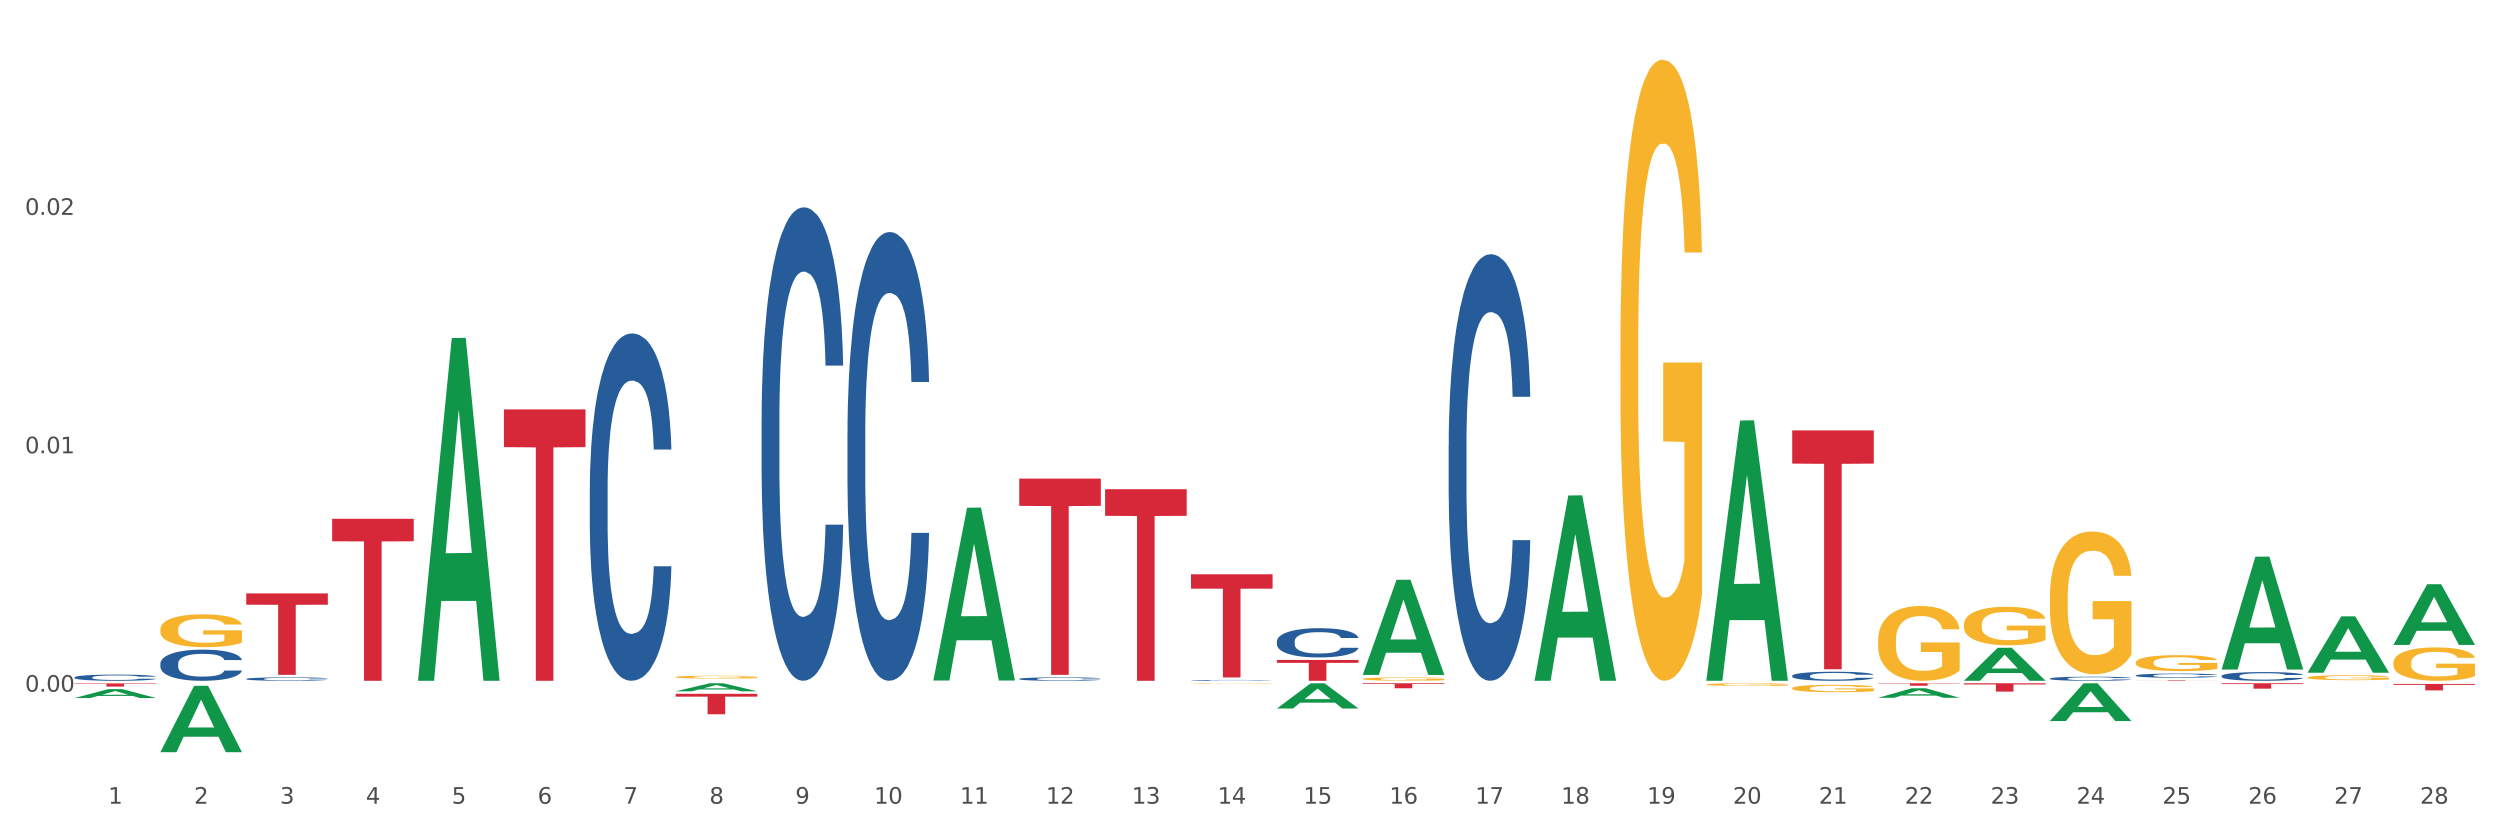 <?xml version="1.0" encoding="utf-8" standalone="no"?>
<!DOCTYPE svg PUBLIC "-//W3C//DTD SVG 1.1//EN"
  "http://www.w3.org/Graphics/SVG/1.1/DTD/svg11.dtd">
<svg xmlns:xlink="http://www.w3.org/1999/xlink" width="1080pt" height="360pt" viewBox="0 0 1080 360" xmlns="http://www.w3.org/2000/svg" version="1.1">
 <rect x="0" y="0" width="1080" height="360" fill="#333333" stroke="none"/>
 <defs>
  <style type="text/css">*{stroke-linejoin: round; stroke-linecap: butt}</style>
 </defs>
 <g id="figure_1">
  <g id="patch_1">
   <path d="M 0 360 
L 1080 360 
L 1080 0 
L 0 0 
z
" style="fill: #ffffff; stroke: #ffffff; stroke-linejoin: miter"/>
  </g>
  <g id="axes_1">
   <g id="matplotlib.axis_1">
    <g id="xtick_1">
     <g id="text_1">
      <!-- 1 -->
      <g style="fill: #4d4d4d" transform="translate(46.745 347.204) scale(0.096 -0.096)">
       <defs>
        <path id="DejaVuSans-31" d="M 794 531 
L 1825 531 
L 1825 4091 
L 703 3866 
L 703 4441 
L 1819 4666 
L 2450 4666 
L 2450 531 
L 3481 531 
L 3481 0 
L 794 0 
L 794 531 
z
" transform="scale(0.016)"/>
       </defs>
       <use xlink:href="#DejaVuSans-31"/>
      </g>
     </g>
    </g>
    <g id="xtick_2">
     <g id="text_2">
      <!-- 2 -->
      <g style="fill: #4d4d4d" transform="translate(83.848 347.204) scale(0.096 -0.096)">
       <defs>
        <path id="DejaVuSans-32" d="M 1228 531 
L 3431 531 
L 3431 0 
L 469 0 
L 469 531 
Q 828 903 1448 1529 
Q 2069 2156 2228 2338 
Q 2531 2678 2651 2914 
Q 2772 3150 2772 3378 
Q 2772 3750 2511 3984 
Q 2250 4219 1831 4219 
Q 1534 4219 1204 4116 
Q 875 4013 500 3803 
L 500 4441 
Q 881 4594 1212 4672 
Q 1544 4750 1819 4750 
Q 2544 4750 2975 4387 
Q 3406 4025 3406 3419 
Q 3406 3131 3298 2873 
Q 3191 2616 2906 2266 
Q 2828 2175 2409 1742 
Q 1991 1309 1228 531 
z
" transform="scale(0.016)"/>
       </defs>
       <use xlink:href="#DejaVuSans-32"/>
      </g>
     </g>
    </g>
    <g id="xtick_3">
     <g id="text_3">
      <!-- 3 -->
      <g style="fill: #4d4d4d" transform="translate(120.951 347.204) scale(0.096 -0.096)">
       <defs>
        <path id="DejaVuSans-33" d="M 2597 2516 
Q 3050 2419 3304 2112 
Q 3559 1806 3559 1356 
Q 3559 666 3084 287 
Q 2609 -91 1734 -91 
Q 1441 -91 1130 -33 
Q 819 25 488 141 
L 488 750 
Q 750 597 1062 519 
Q 1375 441 1716 441 
Q 2309 441 2620 675 
Q 2931 909 2931 1356 
Q 2931 1769 2642 2001 
Q 2353 2234 1838 2234 
L 1294 2234 
L 1294 2753 
L 1863 2753 
Q 2328 2753 2575 2939 
Q 2822 3125 2822 3475 
Q 2822 3834 2567 4026 
Q 2313 4219 1838 4219 
Q 1578 4219 1281 4162 
Q 984 4106 628 3988 
L 628 4550 
Q 988 4650 1302 4700 
Q 1616 4750 1894 4750 
Q 2613 4750 3031 4423 
Q 3450 4097 3450 3541 
Q 3450 3153 3228 2886 
Q 3006 2619 2597 2516 
z
" transform="scale(0.016)"/>
       </defs>
       <use xlink:href="#DejaVuSans-33"/>
      </g>
     </g>
    </g>
    <g id="xtick_4">
     <g id="text_4">
      <!-- 4 -->
      <g style="fill: #4d4d4d" transform="translate(158.053 347.204) scale(0.096 -0.096)">
       <defs>
        <path id="DejaVuSans-34" d="M 2419 4116 
L 825 1625 
L 2419 1625 
L 2419 4116 
z
M 2253 4666 
L 3047 4666 
L 3047 1625 
L 3713 1625 
L 3713 1100 
L 3047 1100 
L 3047 0 
L 2419 0 
L 2419 1100 
L 313 1100 
L 313 1709 
L 2253 4666 
z
" transform="scale(0.016)"/>
       </defs>
       <use xlink:href="#DejaVuSans-34"/>
      </g>
     </g>
    </g>
    <g id="xtick_5">
     <g id="text_5">
      <!-- 5 -->
      <g style="fill: #4d4d4d" transform="translate(195.156 347.204) scale(0.096 -0.096)">
       <defs>
        <path id="DejaVuSans-35" d="M 691 4666 
L 3169 4666 
L 3169 4134 
L 1269 4134 
L 1269 2991 
Q 1406 3038 1543 3061 
Q 1681 3084 1819 3084 
Q 2600 3084 3056 2656 
Q 3513 2228 3513 1497 
Q 3513 744 3044 326 
Q 2575 -91 1722 -91 
Q 1428 -91 1123 -41 
Q 819 9 494 109 
L 494 744 
Q 775 591 1075 516 
Q 1375 441 1709 441 
Q 2250 441 2565 725 
Q 2881 1009 2881 1497 
Q 2881 1984 2565 2268 
Q 2250 2553 1709 2553 
Q 1456 2553 1204 2497 
Q 953 2441 691 2322 
L 691 4666 
z
" transform="scale(0.016)"/>
       </defs>
       <use xlink:href="#DejaVuSans-35"/>
      </g>
     </g>
    </g>
    <g id="xtick_6">
     <g id="text_6">
      <!-- 6 -->
      <g style="fill: #4d4d4d" transform="translate(232.259 347.204) scale(0.096 -0.096)">
       <defs>
        <path id="DejaVuSans-36" d="M 2113 2584 
Q 1688 2584 1439 2293 
Q 1191 2003 1191 1497 
Q 1191 994 1439 701 
Q 1688 409 2113 409 
Q 2538 409 2786 701 
Q 3034 994 3034 1497 
Q 3034 2003 2786 2293 
Q 2538 2584 2113 2584 
z
M 3366 4563 
L 3366 3988 
Q 3128 4100 2886 4159 
Q 2644 4219 2406 4219 
Q 1781 4219 1451 3797 
Q 1122 3375 1075 2522 
Q 1259 2794 1537 2939 
Q 1816 3084 2150 3084 
Q 2853 3084 3261 2657 
Q 3669 2231 3669 1497 
Q 3669 778 3244 343 
Q 2819 -91 2113 -91 
Q 1303 -91 875 529 
Q 447 1150 447 2328 
Q 447 3434 972 4092 
Q 1497 4750 2381 4750 
Q 2619 4750 2861 4703 
Q 3103 4656 3366 4563 
z
" transform="scale(0.016)"/>
       </defs>
       <use xlink:href="#DejaVuSans-36"/>
      </g>
     </g>
    </g>
    <g id="xtick_7">
     <g id="text_7">
      <!-- 7 -->
      <g style="fill: #4d4d4d" transform="translate(269.362 347.204) scale(0.096 -0.096)">
       <defs>
        <path id="DejaVuSans-37" d="M 525 4666 
L 3525 4666 
L 3525 4397 
L 1831 0 
L 1172 0 
L 2766 4134 
L 525 4134 
L 525 4666 
z
" transform="scale(0.016)"/>
       </defs>
       <use xlink:href="#DejaVuSans-37"/>
      </g>
     </g>
    </g>
    <g id="xtick_8">
     <g id="text_8">
      <!-- 8 -->
      <g style="fill: #4d4d4d" transform="translate(306.465 347.204) scale(0.096 -0.096)">
       <defs>
        <path id="DejaVuSans-38" d="M 2034 2216 
Q 1584 2216 1326 1975 
Q 1069 1734 1069 1313 
Q 1069 891 1326 650 
Q 1584 409 2034 409 
Q 2484 409 2743 651 
Q 3003 894 3003 1313 
Q 3003 1734 2745 1975 
Q 2488 2216 2034 2216 
z
M 1403 2484 
Q 997 2584 770 2862 
Q 544 3141 544 3541 
Q 544 4100 942 4425 
Q 1341 4750 2034 4750 
Q 2731 4750 3128 4425 
Q 3525 4100 3525 3541 
Q 3525 3141 3298 2862 
Q 3072 2584 2669 2484 
Q 3125 2378 3379 2068 
Q 3634 1759 3634 1313 
Q 3634 634 3220 271 
Q 2806 -91 2034 -91 
Q 1263 -91 848 271 
Q 434 634 434 1313 
Q 434 1759 690 2068 
Q 947 2378 1403 2484 
z
M 1172 3481 
Q 1172 3119 1398 2916 
Q 1625 2713 2034 2713 
Q 2441 2713 2670 2916 
Q 2900 3119 2900 3481 
Q 2900 3844 2670 4047 
Q 2441 4250 2034 4250 
Q 1625 4250 1398 4047 
Q 1172 3844 1172 3481 
z
" transform="scale(0.016)"/>
       </defs>
       <use xlink:href="#DejaVuSans-38"/>
      </g>
     </g>
    </g>
    <g id="xtick_9">
     <g id="text_9">
      <!-- 9 -->
      <g style="fill: #4d4d4d" transform="translate(343.568 347.204) scale(0.096 -0.096)">
       <defs>
        <path id="DejaVuSans-39" d="M 703 97 
L 703 672 
Q 941 559 1184 500 
Q 1428 441 1663 441 
Q 2288 441 2617 861 
Q 2947 1281 2994 2138 
Q 2813 1869 2534 1725 
Q 2256 1581 1919 1581 
Q 1219 1581 811 2004 
Q 403 2428 403 3163 
Q 403 3881 828 4315 
Q 1253 4750 1959 4750 
Q 2769 4750 3195 4129 
Q 3622 3509 3622 2328 
Q 3622 1225 3098 567 
Q 2575 -91 1691 -91 
Q 1453 -91 1209 -44 
Q 966 3 703 97 
z
M 1959 2075 
Q 2384 2075 2632 2365 
Q 2881 2656 2881 3163 
Q 2881 3666 2632 3958 
Q 2384 4250 1959 4250 
Q 1534 4250 1286 3958 
Q 1038 3666 1038 3163 
Q 1038 2656 1286 2365 
Q 1534 2075 1959 2075 
z
" transform="scale(0.016)"/>
       </defs>
       <use xlink:href="#DejaVuSans-39"/>
      </g>
     </g>
    </g>
    <g id="xtick_10">
     <g id="text_10">
      <!-- 10 -->
      <g style="fill: #4d4d4d" transform="translate(377.617 347.204) scale(0.096 -0.096)">
       <defs>
        <path id="DejaVuSans-30" d="M 2034 4250 
Q 1547 4250 1301 3770 
Q 1056 3291 1056 2328 
Q 1056 1369 1301 889 
Q 1547 409 2034 409 
Q 2525 409 2770 889 
Q 3016 1369 3016 2328 
Q 3016 3291 2770 3770 
Q 2525 4250 2034 4250 
z
M 2034 4750 
Q 2819 4750 3233 4129 
Q 3647 3509 3647 2328 
Q 3647 1150 3233 529 
Q 2819 -91 2034 -91 
Q 1250 -91 836 529 
Q 422 1150 422 2328 
Q 422 3509 836 4129 
Q 1250 4750 2034 4750 
z
" transform="scale(0.016)"/>
       </defs>
       <use xlink:href="#DejaVuSans-31"/>
       <use xlink:href="#DejaVuSans-30" transform="translate(63.623 0)"/>
      </g>
     </g>
    </g>
    <g id="xtick_11">
     <g id="text_11">
      <!-- 11 -->
      <g style="fill: #4d4d4d" transform="translate(414.719 347.204) scale(0.096 -0.096)">
       <use xlink:href="#DejaVuSans-31"/>
       <use xlink:href="#DejaVuSans-31" transform="translate(63.623 0)"/>
      </g>
     </g>
    </g>
    <g id="xtick_12">
     <g id="text_12">
      <!-- 12 -->
      <g style="fill: #4d4d4d" transform="translate(451.822 347.204) scale(0.096 -0.096)">
       <use xlink:href="#DejaVuSans-31"/>
       <use xlink:href="#DejaVuSans-32" transform="translate(63.623 0)"/>
      </g>
     </g>
    </g>
    <g id="xtick_13">
     <g id="text_13">
      <!-- 13 -->
      <g style="fill: #4d4d4d" transform="translate(488.925 347.204) scale(0.096 -0.096)">
       <use xlink:href="#DejaVuSans-31"/>
       <use xlink:href="#DejaVuSans-33" transform="translate(63.623 0)"/>
      </g>
     </g>
    </g>
    <g id="xtick_14">
     <g id="text_14">
      <!-- 14 -->
      <g style="fill: #4d4d4d" transform="translate(526.028 347.204) scale(0.096 -0.096)">
       <use xlink:href="#DejaVuSans-31"/>
       <use xlink:href="#DejaVuSans-34" transform="translate(63.623 0)"/>
      </g>
     </g>
    </g>
    <g id="xtick_15">
     <g id="text_15">
      <!-- 15 -->
      <g style="fill: #4d4d4d" transform="translate(563.131 347.204) scale(0.096 -0.096)">
       <use xlink:href="#DejaVuSans-31"/>
       <use xlink:href="#DejaVuSans-35" transform="translate(63.623 0)"/>
      </g>
     </g>
    </g>
    <g id="xtick_16">
     <g id="text_16">
      <!-- 16 -->
      <g style="fill: #4d4d4d" transform="translate(600.234 347.204) scale(0.096 -0.096)">
       <use xlink:href="#DejaVuSans-31"/>
       <use xlink:href="#DejaVuSans-36" transform="translate(63.623 0)"/>
      </g>
     </g>
    </g>
    <g id="xtick_17">
     <g id="text_17">
      <!-- 17 -->
      <g style="fill: #4d4d4d" transform="translate(637.337 347.204) scale(0.096 -0.096)">
       <use xlink:href="#DejaVuSans-31"/>
       <use xlink:href="#DejaVuSans-37" transform="translate(63.623 0)"/>
      </g>
     </g>
    </g>
    <g id="xtick_18">
     <g id="text_18">
      <!-- 18 -->
      <g style="fill: #4d4d4d" transform="translate(674.44 347.204) scale(0.096 -0.096)">
       <use xlink:href="#DejaVuSans-31"/>
       <use xlink:href="#DejaVuSans-38" transform="translate(63.623 0)"/>
      </g>
     </g>
    </g>
    <g id="xtick_19">
     <g id="text_19">
      <!-- 19 -->
      <g style="fill: #4d4d4d" transform="translate(711.542 347.204) scale(0.096 -0.096)">
       <use xlink:href="#DejaVuSans-31"/>
       <use xlink:href="#DejaVuSans-39" transform="translate(63.623 0)"/>
      </g>
     </g>
    </g>
    <g id="xtick_20">
     <g id="text_20">
      <!-- 20 -->
      <g style="fill: #4d4d4d" transform="translate(748.645 347.204) scale(0.096 -0.096)">
       <use xlink:href="#DejaVuSans-32"/>
       <use xlink:href="#DejaVuSans-30" transform="translate(63.623 0)"/>
      </g>
     </g>
    </g>
    <g id="xtick_21">
     <g id="text_21">
      <!-- 21 -->
      <g style="fill: #4d4d4d" transform="translate(785.748 347.204) scale(0.096 -0.096)">
       <use xlink:href="#DejaVuSans-32"/>
       <use xlink:href="#DejaVuSans-31" transform="translate(63.623 0)"/>
      </g>
     </g>
    </g>
    <g id="xtick_22">
     <g id="text_22">
      <!-- 22 -->
      <g style="fill: #4d4d4d" transform="translate(822.851 347.204) scale(0.096 -0.096)">
       <use xlink:href="#DejaVuSans-32"/>
       <use xlink:href="#DejaVuSans-32" transform="translate(63.623 0)"/>
      </g>
     </g>
    </g>
    <g id="xtick_23">
     <g id="text_23">
      <!-- 23 -->
      <g style="fill: #4d4d4d" transform="translate(859.954 347.204) scale(0.096 -0.096)">
       <use xlink:href="#DejaVuSans-32"/>
       <use xlink:href="#DejaVuSans-33" transform="translate(63.623 0)"/>
      </g>
     </g>
    </g>
    <g id="xtick_24">
     <g id="text_24">
      <!-- 24 -->
      <g style="fill: #4d4d4d" transform="translate(897.057 347.204) scale(0.096 -0.096)">
       <use xlink:href="#DejaVuSans-32"/>
       <use xlink:href="#DejaVuSans-34" transform="translate(63.623 0)"/>
      </g>
     </g>
    </g>
    <g id="xtick_25">
     <g id="text_25">
      <!-- 25 -->
      <g style="fill: #4d4d4d" transform="translate(934.16 347.204) scale(0.096 -0.096)">
       <use xlink:href="#DejaVuSans-32"/>
       <use xlink:href="#DejaVuSans-35" transform="translate(63.623 0)"/>
      </g>
     </g>
    </g>
    <g id="xtick_26">
     <g id="text_26">
      <!-- 26 -->
      <g style="fill: #4d4d4d" transform="translate(971.262 347.204) scale(0.096 -0.096)">
       <use xlink:href="#DejaVuSans-32"/>
       <use xlink:href="#DejaVuSans-36" transform="translate(63.623 0)"/>
      </g>
     </g>
    </g>
    <g id="xtick_27">
     <g id="text_27">
      <!-- 27 -->
      <g style="fill: #4d4d4d" transform="translate(1008.365 347.204) scale(0.096 -0.096)">
       <use xlink:href="#DejaVuSans-32"/>
       <use xlink:href="#DejaVuSans-37" transform="translate(63.623 0)"/>
      </g>
     </g>
    </g>
    <g id="xtick_28">
     <g id="text_28">
      <!-- 28 -->
      <g style="fill: #4d4d4d" transform="translate(1045.468 347.204) scale(0.096 -0.096)">
       <use xlink:href="#DejaVuSans-32"/>
       <use xlink:href="#DejaVuSans-38" transform="translate(63.623 0)"/>
      </g>
     </g>
    </g>
    <g id="xtick_29"/>
    <g id="xtick_30"/>
    <g id="xtick_31"/>
    <g id="xtick_32"/>
    <g id="xtick_33"/>
    <g id="xtick_34"/>
    <g id="xtick_35"/>
    <g id="xtick_36"/>
    <g id="xtick_37"/>
    <g id="xtick_38"/>
    <g id="xtick_39"/>
    <g id="xtick_40"/>
    <g id="xtick_41"/>
    <g id="xtick_42"/>
    <g id="xtick_43"/>
    <g id="xtick_44"/>
    <g id="xtick_45"/>
    <g id="xtick_46"/>
    <g id="xtick_47"/>
    <g id="xtick_48"/>
    <g id="xtick_49"/>
    <g id="xtick_50"/>
    <g id="xtick_51"/>
    <g id="xtick_52"/>
    <g id="xtick_53"/>
    <g id="xtick_54"/>
    <g id="xtick_55"/>
   </g>
   <g id="matplotlib.axis_2">
    <g id="ytick_1">
     <g id="text_29">
      <!-- 0.00 -->
      <g style="fill: #4d4d4d" transform="translate(10.8 298.827) scale(0.096 -0.096)">
       <defs>
        <path id="DejaVuSans-2e" d="M 684 794 
L 1344 794 
L 1344 0 
L 684 0 
L 684 794 
z
" transform="scale(0.016)"/>
       </defs>
       <use xlink:href="#DejaVuSans-30"/>
       <use xlink:href="#DejaVuSans-2e" transform="translate(63.623 0)"/>
       <use xlink:href="#DejaVuSans-30" transform="translate(95.41 0)"/>
       <use xlink:href="#DejaVuSans-30" transform="translate(159.033 0)"/>
      </g>
     </g>
    </g>
    <g id="ytick_2">
     <g id="text_30">
      <!-- 0.01 -->
      <g style="fill: #4d4d4d" transform="translate(10.8 195.826) scale(0.096 -0.096)">
       <use xlink:href="#DejaVuSans-30"/>
       <use xlink:href="#DejaVuSans-2e" transform="translate(63.623 0)"/>
       <use xlink:href="#DejaVuSans-30" transform="translate(95.41 0)"/>
       <use xlink:href="#DejaVuSans-31" transform="translate(159.033 0)"/>
      </g>
     </g>
    </g>
    <g id="ytick_3">
     <g id="text_31">
      <!-- 0.02 -->
      <g style="fill: #4d4d4d" transform="translate(10.8 92.825) scale(0.096 -0.096)">
       <use xlink:href="#DejaVuSans-30"/>
       <use xlink:href="#DejaVuSans-2e" transform="translate(63.623 0)"/>
       <use xlink:href="#DejaVuSans-30" transform="translate(95.41 0)"/>
       <use xlink:href="#DejaVuSans-32" transform="translate(159.033 0)"/>
      </g>
     </g>
    </g>
    <g id="ytick_4"/>
    <g id="ytick_5"/>
    <g id="ytick_6"/>
   </g>
   <g id="PolyCollection_1">
    <path d="M 32.175 301.545 
L 32.211 301.541 
L 46.746 297.707 
L 52.779 297.704 
L 67.423 301.552 
L 60.446 301.552 
L 57.284 300.656 
L 42.277 300.656 
L 42.168 300.67 
L 39.116 301.552 
L 32.175 301.552 
L 32.175 301.545 
L 44.166 300.121 
L 55.395 300.118 
L 49.835 298.524 
L 49.763 298.517 
L 49.69 298.528 
L 44.13 300.118 
L 44.166 300.121 
L 32.175 301.545 
z
" clip-path="url(#pf75a9fbbaf)" style="fill: #109648"/>
    <path d="M 32.175 295.234 
L 67.423 295.234 
L 67.423 295.427 
L 53.558 295.429 
L 53.558 296.626 
L 45.957 296.626 
L 45.957 295.429 
L 32.175 295.427 
L 32.175 295.235 
L 32.175 295.234 
z
" clip-path="url(#pf75a9fbbaf)" style="fill: #d62839"/>
    <path d="M 69.278 295.18 
L 104.526 295.18 
L 104.526 295.18 
L 90.66 295.18 
L 90.66 295.182 
L 83.06 295.182 
L 83.06 295.18 
L 69.278 295.18 
L 69.278 295.18 
L 69.278 295.18 
z
" clip-path="url(#pf75a9fbbaf)" style="fill: #d62839"/>
    <path d="M 106.381 256.352 
L 141.628 256.352 
L 141.628 261.242 
L 127.763 261.275 
L 127.763 291.54 
L 120.162 291.54 
L 120.162 261.275 
L 106.381 261.242 
L 106.381 256.385 
L 106.381 256.352 
z
" clip-path="url(#pf75a9fbbaf)" style="fill: #d62839"/>
    <path d="M 1033.952 295.462 
L 1069.2 295.462 
L 1069.2 295.851 
L 1055.335 295.854 
L 1055.335 298.261 
L 1047.734 298.261 
L 1047.734 295.854 
L 1033.952 295.851 
L 1033.952 295.465 
L 1033.952 295.462 
z
" clip-path="url(#pf75a9fbbaf)" style="fill: #d62839"/>
    <path d="M 959.747 295.18 
L 994.994 295.18 
L 994.994 295.504 
L 981.129 295.506 
L 981.129 297.514 
L 973.528 297.514 
L 973.528 295.506 
L 959.747 295.504 
L 959.747 295.182 
L 959.747 295.18 
z
" clip-path="url(#pf75a9fbbaf)" style="fill: #d62839"/>
    <path d="M 922.644 293.862 
L 957.891 293.862 
L 957.891 293.895 
L 944.026 293.896 
L 944.026 294.102 
L 936.425 294.102 
L 936.425 293.896 
L 922.644 293.895 
L 922.644 293.862 
L 922.644 293.862 
z
" clip-path="url(#pf75a9fbbaf)" style="fill: #d62839"/>
    <path d="M 848.438 295.18 
L 883.686 295.18 
L 883.686 295.677 
L 869.82 295.68 
L 869.82 298.758 
L 862.22 298.758 
L 862.22 295.68 
L 848.438 295.677 
L 848.438 295.183 
L 848.438 295.18 
z
" clip-path="url(#pf75a9fbbaf)" style="fill: #d62839"/>
    <path d="M 811.335 295.18 
L 846.583 295.18 
L 846.583 295.328 
L 832.718 295.329 
L 832.718 296.249 
L 825.117 296.249 
L 825.117 295.329 
L 811.335 295.328 
L 811.335 295.181 
L 811.335 295.18 
z
" clip-path="url(#pf75a9fbbaf)" style="fill: #d62839"/>
    <path d="M 774.232 185.944 
L 809.48 185.944 
L 809.48 200.281 
L 795.615 200.378 
L 795.615 289.111 
L 788.014 289.111 
L 788.014 200.378 
L 774.232 200.281 
L 774.232 186.041 
L 774.232 185.944 
z
" clip-path="url(#pf75a9fbbaf)" style="fill: #d62839"/>
    <path d="M 588.718 295.18 
L 623.966 295.18 
L 623.966 295.478 
L 610.1 295.48 
L 610.1 297.327 
L 602.5 297.327 
L 602.5 295.48 
L 588.718 295.478 
L 588.718 295.182 
L 588.718 295.18 
z
" clip-path="url(#pf75a9fbbaf)" style="fill: #d62839"/>
    <path d="M 551.615 285.091 
L 586.863 285.091 
L 586.863 286.344 
L 572.998 286.352 
L 572.998 294.102 
L 565.397 294.102 
L 565.397 286.352 
L 551.615 286.344 
L 551.615 285.1 
L 551.615 285.091 
z
" clip-path="url(#pf75a9fbbaf)" style="fill: #d62839"/>
    <path d="M 514.512 248.093 
L 549.76 248.093 
L 549.76 254.286 
L 535.895 254.328 
L 535.895 292.659 
L 528.294 292.659 
L 528.294 254.328 
L 514.512 254.286 
L 514.512 248.135 
L 514.512 248.093 
z
" clip-path="url(#pf75a9fbbaf)" style="fill: #d62839"/>
    <path d="M 477.409 211.333 
L 512.657 211.333 
L 512.657 222.836 
L 498.792 222.913 
L 498.792 294.102 
L 491.191 294.102 
L 491.191 222.913 
L 477.409 222.836 
L 477.409 211.411 
L 477.409 211.333 
z
" clip-path="url(#pf75a9fbbaf)" style="fill: #d62839"/>
    <path d="M 440.306 206.756 
L 475.554 206.756 
L 475.554 218.538 
L 461.689 218.617 
L 461.689 291.537 
L 454.088 291.537 
L 454.088 218.617 
L 440.306 218.538 
L 440.306 206.835 
L 440.306 206.756 
z
" clip-path="url(#pf75a9fbbaf)" style="fill: #d62839"/>
    <path d="M 291.895 299.726 
L 327.143 299.726 
L 327.143 300.954 
L 313.278 300.963 
L 313.278 308.564 
L 305.677 308.564 
L 305.677 300.963 
L 291.895 300.954 
L 291.895 299.735 
L 291.895 299.726 
z
" clip-path="url(#pf75a9fbbaf)" style="fill: #d62839"/>
    <path d="M 959.747 292.024 
L 959.788 292.02 
L 959.788 291.924 
L 959.913 291.793 
L 960.372 291.552 
L 960.955 291.369 
L 961.955 291.155 
L 962.496 291.066 
L 963.205 290.966 
L 964.663 290.804 
L 966.329 290.666 
L 967.496 290.59 
L 968.371 290.542 
L 970.329 290.456 
L 971.454 290.418 
L 972.621 290.387 
L 973.621 290.366 
L 975.287 290.342 
L 976.62 290.332 
L 978.162 290.328 
L 979.454 290.332 
L 981.162 290.345 
L 983.662 290.387 
L 984.62 290.411 
L 985.912 290.452 
L 987.245 290.507 
L 988.328 290.563 
L 989.578 290.642 
L 990.87 290.745 
L 992.119 290.876 
L 992.994 290.997 
L 993.703 291.124 
L 994.328 291.279 
L 994.786 291.448 
L 994.994 291.59 
L 987.37 291.59 
L 987.161 291.462 
L 986.745 291.324 
L 986.328 291.231 
L 985.87 291.155 
L 985.162 291.069 
L 984.537 291.014 
L 983.495 290.949 
L 982.537 290.907 
L 981.745 290.883 
L 980.787 290.862 
L 978.745 290.842 
L 977.287 290.842 
L 976.37 290.849 
L 975.246 290.866 
L 974.287 290.89 
L 973.162 290.931 
L 972.287 290.976 
L 971.412 291.035 
L 970.913 291.076 
L 970.163 291.152 
L 969.663 291.214 
L 968.996 291.321 
L 968.621 291.397 
L 967.954 291.593 
L 967.663 291.738 
L 967.538 291.838 
L 967.454 291.948 
L 967.454 292.486 
L 967.704 292.727 
L 967.913 292.83 
L 968.246 292.948 
L 968.871 293.099 
L 969.788 293.247 
L 970.746 293.354 
L 971.537 293.42 
L 972.287 293.468 
L 973.037 293.506 
L 973.954 293.54 
L 974.704 293.561 
L 975.829 293.582 
L 977.162 293.592 
L 978.204 293.592 
L 980.329 293.575 
L 981.287 293.558 
L 982.203 293.533 
L 983.203 293.496 
L 983.995 293.454 
L 984.453 293.423 
L 985.203 293.358 
L 985.787 293.289 
L 986.287 293.21 
L 986.62 293.141 
L 986.995 293.037 
L 987.286 292.92 
L 987.37 292.858 
L 994.994 292.858 
L 994.828 292.982 
L 994.536 293.103 
L 993.953 293.265 
L 993.494 293.358 
L 992.786 293.471 
L 992.036 293.568 
L 990.995 293.675 
L 990.036 293.754 
L 989.036 293.823 
L 987.953 293.885 
L 985.995 293.971 
L 985.287 293.995 
L 983.787 294.037 
L 982.62 294.061 
L 980.912 294.085 
L 979.162 294.099 
L 977.329 294.102 
L 975.704 294.095 
L 973.912 294.075 
L 972.787 294.054 
L 971.537 294.023 
L 970.079 293.975 
L 968.704 293.916 
L 967.413 293.847 
L 966.204 293.768 
L 965.08 293.678 
L 963.621 293.53 
L 962.538 293.385 
L 961.746 293.251 
L 961.205 293.137 
L 960.663 292.992 
L 960.372 292.892 
L 959.913 292.651 
L 959.747 292.427 
L 959.747 292.024 
z
" clip-path="url(#pf75a9fbbaf)" style="fill: #255c99"/>
    <path d="M 922.644 291.797 
L 922.685 291.795 
L 922.685 291.749 
L 922.81 291.687 
L 923.269 291.572 
L 923.852 291.485 
L 924.852 291.384 
L 925.394 291.341 
L 926.102 291.294 
L 927.56 291.217 
L 929.227 291.151 
L 930.393 291.115 
L 931.268 291.092 
L 933.226 291.051 
L 934.351 291.033 
L 935.518 291.019 
L 936.518 291.009 
L 938.184 290.997 
L 939.518 290.992 
L 941.059 290.991 
L 942.351 290.992 
L 944.059 290.999 
L 946.559 291.019 
L 947.517 291.03 
L 948.809 291.05 
L 950.142 291.076 
L 951.225 291.102 
L 952.475 291.14 
L 953.767 291.189 
L 955.017 291.251 
L 955.892 291.309 
L 956.6 291.369 
L 957.225 291.443 
L 957.683 291.523 
L 957.891 291.59 
L 950.267 291.59 
L 950.059 291.53 
L 949.642 291.464 
L 949.225 291.42 
L 948.767 291.384 
L 948.059 291.343 
L 947.434 291.317 
L 946.392 291.286 
L 945.434 291.266 
L 944.642 291.254 
L 943.684 291.245 
L 941.642 291.235 
L 940.184 291.235 
L 939.268 291.238 
L 938.143 291.246 
L 937.184 291.258 
L 936.059 291.277 
L 935.185 291.299 
L 934.31 291.327 
L 933.81 291.346 
L 933.06 291.382 
L 932.56 291.412 
L 931.893 291.463 
L 931.518 291.499 
L 930.851 291.592 
L 930.56 291.661 
L 930.435 291.708 
L 930.352 291.761 
L 930.352 292.016 
L 930.602 292.131 
L 930.81 292.18 
L 931.143 292.236 
L 931.768 292.308 
L 932.685 292.378 
L 933.643 292.429 
L 934.435 292.46 
L 935.185 292.483 
L 935.935 292.501 
L 936.851 292.517 
L 937.601 292.527 
L 938.726 292.537 
L 940.059 292.542 
L 941.101 292.542 
L 943.226 292.534 
L 944.184 292.525 
L 945.101 292.514 
L 946.101 292.496 
L 946.892 292.476 
L 947.35 292.462 
L 948.1 292.43 
L 948.684 292.398 
L 949.184 292.36 
L 949.517 292.327 
L 949.892 292.278 
L 950.184 292.222 
L 950.267 292.193 
L 957.891 292.193 
L 957.725 292.252 
L 957.433 292.309 
L 956.85 292.386 
L 956.392 292.43 
L 955.683 292.485 
L 954.933 292.53 
L 953.892 292.581 
L 952.933 292.619 
L 951.933 292.652 
L 950.85 292.681 
L 948.892 292.722 
L 948.184 292.734 
L 946.684 292.753 
L 945.517 292.765 
L 943.809 292.776 
L 942.059 292.783 
L 940.226 292.784 
L 938.601 292.781 
L 936.809 292.771 
L 935.685 292.761 
L 934.435 292.747 
L 932.976 292.724 
L 931.601 292.696 
L 930.31 292.663 
L 929.102 292.625 
L 927.977 292.583 
L 926.518 292.512 
L 925.435 292.444 
L 924.644 292.38 
L 924.102 292.326 
L 923.56 292.257 
L 923.269 292.209 
L 922.81 292.095 
L 922.644 291.988 
L 922.644 291.797 
z
" clip-path="url(#pf75a9fbbaf)" style="fill: #255c99"/>
    <path d="M 885.541 293.128 
L 885.582 293.126 
L 885.582 293.081 
L 885.707 293.02 
L 886.166 292.906 
L 886.749 292.821 
L 887.749 292.721 
L 888.291 292.679 
L 888.999 292.632 
L 890.457 292.556 
L 892.124 292.491 
L 893.29 292.456 
L 894.165 292.433 
L 896.123 292.393 
L 897.248 292.375 
L 898.415 292.36 
L 899.415 292.351 
L 901.081 292.339 
L 902.415 292.334 
L 903.956 292.333 
L 905.248 292.334 
L 906.956 292.341 
L 909.456 292.36 
L 910.414 292.372 
L 911.706 292.391 
L 913.039 292.417 
L 914.122 292.443 
L 915.372 292.48 
L 916.664 292.528 
L 917.914 292.59 
L 918.789 292.646 
L 919.497 292.706 
L 920.122 292.779 
L 920.58 292.858 
L 920.789 292.924 
L 913.164 292.924 
L 912.956 292.864 
L 912.539 292.8 
L 912.122 292.756 
L 911.664 292.721 
L 910.956 292.68 
L 910.331 292.654 
L 909.289 292.624 
L 908.331 292.604 
L 907.539 292.593 
L 906.581 292.583 
L 904.54 292.574 
L 903.081 292.574 
L 902.165 292.577 
L 901.04 292.585 
L 900.082 292.596 
L 898.957 292.616 
L 898.082 292.637 
L 897.207 292.664 
L 896.707 292.683 
L 895.957 292.719 
L 895.457 292.748 
L 894.79 292.798 
L 894.415 292.834 
L 893.749 292.926 
L 893.457 292.994 
L 893.332 293.041 
L 893.249 293.092 
L 893.249 293.344 
L 893.499 293.457 
L 893.707 293.506 
L 894.04 293.561 
L 894.665 293.632 
L 895.582 293.701 
L 896.54 293.752 
L 897.332 293.782 
L 898.082 293.805 
L 898.832 293.823 
L 899.748 293.839 
L 900.498 293.849 
L 901.623 293.858 
L 902.956 293.863 
L 903.998 293.863 
L 906.123 293.855 
L 907.081 293.847 
L 907.998 293.836 
L 908.998 293.818 
L 909.789 293.798 
L 910.248 293.784 
L 910.998 293.753 
L 911.581 293.721 
L 912.081 293.684 
L 912.414 293.651 
L 912.789 293.603 
L 913.081 293.548 
L 913.164 293.519 
L 920.789 293.519 
L 920.622 293.577 
L 920.33 293.634 
L 919.747 293.71 
L 919.289 293.753 
L 918.58 293.806 
L 917.83 293.852 
L 916.789 293.902 
L 915.831 293.939 
L 914.831 293.971 
L 913.747 294 
L 911.789 294.041 
L 911.081 294.052 
L 909.581 294.071 
L 908.414 294.083 
L 906.706 294.094 
L 904.956 294.101 
L 903.123 294.102 
L 901.498 294.099 
L 899.707 294.089 
L 898.582 294.08 
L 897.332 294.065 
L 895.873 294.042 
L 894.499 294.015 
L 893.207 293.983 
L 891.999 293.945 
L 890.874 293.903 
L 889.416 293.834 
L 888.332 293.766 
L 887.541 293.703 
L 886.999 293.65 
L 886.457 293.582 
L 886.166 293.535 
L 885.707 293.422 
L 885.541 293.317 
L 885.541 293.128 
z
" clip-path="url(#pf75a9fbbaf)" style="fill: #255c99"/>
    <path d="M 774.232 291.947 
L 774.274 291.943 
L 774.274 291.843 
L 774.399 291.708 
L 774.857 291.457 
L 775.441 291.268 
L 776.44 291.046 
L 776.982 290.953 
L 777.69 290.85 
L 779.149 290.682 
L 780.815 290.539 
L 781.982 290.46 
L 782.857 290.41 
L 784.815 290.321 
L 785.94 290.281 
L 787.106 290.249 
L 788.106 290.228 
L 789.773 290.203 
L 791.106 290.192 
L 792.648 290.188 
L 793.939 290.192 
L 795.648 290.206 
L 798.147 290.249 
L 799.106 290.274 
L 800.397 290.317 
L 801.73 290.374 
L 802.814 290.432 
L 804.064 290.514 
L 805.355 290.621 
L 806.605 290.757 
L 807.48 290.882 
L 808.188 291.014 
L 808.813 291.175 
L 809.272 291.35 
L 809.48 291.497 
L 801.855 291.497 
L 801.647 291.364 
L 801.23 291.221 
L 800.814 291.125 
L 800.356 291.046 
L 799.647 290.957 
L 799.022 290.9 
L 797.981 290.832 
L 797.022 290.789 
L 796.231 290.764 
L 795.273 290.742 
L 793.231 290.721 
L 791.773 290.721 
L 790.856 290.728 
L 789.731 290.746 
L 788.773 290.771 
L 787.648 290.814 
L 786.773 290.86 
L 785.898 290.921 
L 785.398 290.964 
L 784.648 291.043 
L 784.148 291.107 
L 783.482 291.218 
L 783.107 291.296 
L 782.44 291.5 
L 782.148 291.65 
L 782.023 291.754 
L 781.94 291.868 
L 781.94 292.426 
L 782.19 292.676 
L 782.398 292.783 
L 782.732 292.905 
L 783.357 293.062 
L 784.273 293.216 
L 785.232 293.327 
L 786.023 293.395 
L 786.773 293.445 
L 787.523 293.484 
L 788.44 293.52 
L 789.19 293.541 
L 790.315 293.562 
L 791.648 293.573 
L 792.689 293.573 
L 794.814 293.555 
L 795.773 293.537 
L 796.689 293.512 
L 797.689 293.473 
L 798.481 293.43 
L 798.939 293.398 
L 799.689 293.33 
L 800.272 293.259 
L 800.772 293.176 
L 801.106 293.105 
L 801.48 292.998 
L 801.772 292.876 
L 801.855 292.812 
L 809.48 292.812 
L 809.313 292.941 
L 809.022 293.066 
L 808.438 293.234 
L 807.98 293.33 
L 807.272 293.448 
L 806.522 293.548 
L 805.48 293.659 
L 804.522 293.741 
L 803.522 293.813 
L 802.439 293.877 
L 800.481 293.966 
L 799.772 293.991 
L 798.272 294.034 
L 797.106 294.059 
L 795.398 294.084 
L 793.648 294.099 
L 791.814 294.102 
L 790.19 294.095 
L 788.398 294.074 
L 787.273 294.052 
L 786.023 294.02 
L 784.565 293.97 
L 783.19 293.909 
L 781.898 293.838 
L 780.69 293.755 
L 779.565 293.663 
L 778.107 293.509 
L 777.024 293.359 
L 776.232 293.219 
L 775.69 293.101 
L 775.149 292.951 
L 774.857 292.848 
L 774.399 292.597 
L 774.232 292.365 
L 774.232 291.947 
z
" clip-path="url(#pf75a9fbbaf)" style="fill: #255c99"/>
    <path d="M 625.821 192.617 
L 625.862 192.448 
L 625.862 187.736 
L 625.987 181.341 
L 626.446 169.56 
L 627.029 160.64 
L 628.029 150.205 
L 628.571 145.829 
L 629.279 140.948 
L 630.737 133.038 
L 632.404 126.306 
L 633.57 122.604 
L 634.445 120.247 
L 636.403 116.04 
L 637.528 114.189 
L 638.695 112.674 
L 639.695 111.664 
L 641.361 110.486 
L 642.695 109.981 
L 644.236 109.813 
L 645.528 109.981 
L 647.236 110.654 
L 649.736 112.674 
L 650.694 113.852 
L 651.986 115.872 
L 653.319 118.564 
L 654.402 121.257 
L 655.652 125.128 
L 656.944 130.177 
L 658.194 136.573 
L 659.069 142.463 
L 659.777 148.69 
L 660.402 156.264 
L 660.86 164.511 
L 661.069 171.411 
L 653.444 171.411 
L 653.236 165.184 
L 652.819 158.452 
L 652.402 153.908 
L 651.944 150.205 
L 651.236 145.997 
L 650.611 143.305 
L 649.569 140.107 
L 648.611 138.087 
L 647.819 136.909 
L 646.861 135.899 
L 644.82 134.89 
L 643.361 134.89 
L 642.445 135.226 
L 641.32 136.068 
L 640.362 137.246 
L 639.237 139.265 
L 638.362 141.453 
L 637.487 144.314 
L 636.987 146.334 
L 636.237 150.037 
L 635.737 153.066 
L 635.07 158.283 
L 634.695 161.986 
L 634.029 171.579 
L 633.737 178.648 
L 633.612 183.529 
L 633.529 188.914 
L 633.529 215.169 
L 633.779 226.95 
L 633.987 231.999 
L 634.32 237.721 
L 634.945 245.127 
L 635.862 252.364 
L 636.82 257.581 
L 637.612 260.779 
L 638.362 263.135 
L 639.112 264.986 
L 640.028 266.669 
L 640.778 267.679 
L 641.903 268.689 
L 643.236 269.194 
L 644.278 269.194 
L 646.403 268.352 
L 647.361 267.511 
L 648.278 266.333 
L 649.278 264.481 
L 650.069 262.462 
L 650.528 260.947 
L 651.277 257.749 
L 651.861 254.383 
L 652.361 250.512 
L 652.694 247.146 
L 653.069 242.097 
L 653.361 236.375 
L 653.444 233.346 
L 661.069 233.346 
L 660.902 239.404 
L 660.61 245.295 
L 660.027 253.205 
L 659.569 257.749 
L 658.86 263.303 
L 658.11 268.016 
L 657.069 273.233 
L 656.111 277.104 
L 655.111 280.47 
L 654.027 283.499 
L 652.069 287.707 
L 651.361 288.885 
L 649.861 290.904 
L 648.694 292.083 
L 646.986 293.261 
L 645.236 293.934 
L 643.403 294.102 
L 641.778 293.766 
L 639.987 292.756 
L 638.862 291.746 
L 637.612 290.231 
L 636.153 287.875 
L 634.779 285.014 
L 633.487 281.648 
L 632.279 277.777 
L 631.154 273.401 
L 629.696 266.164 
L 628.612 259.096 
L 627.821 252.532 
L 627.279 246.978 
L 626.737 239.909 
L 626.446 235.029 
L 625.987 223.248 
L 625.821 212.308 
L 625.821 192.617 
z
" clip-path="url(#pf75a9fbbaf)" style="fill: #255c99"/>
    <path d="M 551.615 277.057 
L 551.657 277.045 
L 551.657 276.722 
L 551.782 276.284 
L 552.24 275.476 
L 552.823 274.865 
L 553.823 274.149 
L 554.365 273.849 
L 555.073 273.515 
L 556.531 272.972 
L 558.198 272.511 
L 559.365 272.257 
L 560.24 272.096 
L 562.198 271.807 
L 563.323 271.68 
L 564.489 271.576 
L 565.489 271.507 
L 567.156 271.426 
L 568.489 271.392 
L 570.031 271.38 
L 571.322 271.392 
L 573.03 271.438 
L 575.53 271.576 
L 576.488 271.657 
L 577.78 271.796 
L 579.113 271.98 
L 580.197 272.165 
L 581.446 272.43 
L 582.738 272.776 
L 583.988 273.215 
L 584.863 273.618 
L 585.571 274.045 
L 586.196 274.565 
L 586.654 275.13 
L 586.863 275.603 
L 579.238 275.603 
L 579.03 275.176 
L 578.613 274.715 
L 578.197 274.403 
L 577.738 274.149 
L 577.03 273.861 
L 576.405 273.676 
L 575.364 273.457 
L 574.405 273.319 
L 573.614 273.238 
L 572.655 273.169 
L 570.614 273.099 
L 569.156 273.099 
L 568.239 273.122 
L 567.114 273.18 
L 566.156 273.261 
L 565.031 273.399 
L 564.156 273.549 
L 563.281 273.745 
L 562.781 273.884 
L 562.031 274.138 
L 561.531 274.345 
L 560.864 274.703 
L 560.489 274.957 
L 559.823 275.614 
L 559.531 276.099 
L 559.406 276.434 
L 559.323 276.803 
L 559.323 278.603 
L 559.573 279.41 
L 559.781 279.756 
L 560.115 280.149 
L 560.739 280.656 
L 561.656 281.152 
L 562.614 281.51 
L 563.406 281.729 
L 564.156 281.891 
L 564.906 282.018 
L 565.822 282.133 
L 566.572 282.202 
L 567.697 282.272 
L 569.031 282.306 
L 570.072 282.306 
L 572.197 282.248 
L 573.155 282.191 
L 574.072 282.11 
L 575.072 281.983 
L 575.864 281.845 
L 576.322 281.741 
L 577.072 281.522 
L 577.655 281.291 
L 578.155 281.026 
L 578.488 280.795 
L 578.863 280.449 
L 579.155 280.056 
L 579.238 279.849 
L 586.863 279.849 
L 586.696 280.264 
L 586.404 280.668 
L 585.821 281.21 
L 585.363 281.522 
L 584.655 281.902 
L 583.905 282.225 
L 582.863 282.583 
L 581.905 282.848 
L 580.905 283.079 
L 579.822 283.287 
L 577.863 283.575 
L 577.155 283.656 
L 575.655 283.795 
L 574.489 283.875 
L 572.78 283.956 
L 571.03 284.002 
L 569.197 284.014 
L 567.572 283.991 
L 565.781 283.921 
L 564.656 283.852 
L 563.406 283.748 
L 561.948 283.587 
L 560.573 283.391 
L 559.281 283.16 
L 558.073 282.895 
L 556.948 282.595 
L 555.49 282.099 
L 554.407 281.614 
L 553.615 281.164 
L 553.073 280.783 
L 552.532 280.299 
L 552.24 279.964 
L 551.782 279.156 
L 551.615 278.407 
L 551.615 277.057 
z
" clip-path="url(#pf75a9fbbaf)" style="fill: #255c99"/>
    <path d="M 514.512 293.901 
L 514.554 293.901 
L 514.554 293.891 
L 514.679 293.879 
L 515.137 293.855 
L 515.72 293.838 
L 516.72 293.817 
L 517.262 293.808 
L 517.97 293.798 
L 519.429 293.783 
L 521.095 293.769 
L 522.262 293.762 
L 523.137 293.757 
L 525.095 293.749 
L 526.22 293.745 
L 527.386 293.742 
L 528.386 293.74 
L 530.053 293.738 
L 531.386 293.737 
L 532.928 293.737 
L 534.219 293.737 
L 535.927 293.738 
L 538.427 293.742 
L 539.386 293.745 
L 540.677 293.749 
L 542.01 293.754 
L 543.094 293.759 
L 544.344 293.767 
L 545.635 293.777 
L 546.885 293.79 
L 547.76 293.801 
L 548.468 293.814 
L 549.093 293.829 
L 549.552 293.845 
L 549.76 293.859 
L 542.135 293.859 
L 541.927 293.847 
L 541.51 293.833 
L 541.094 293.824 
L 540.636 293.817 
L 539.927 293.808 
L 539.302 293.803 
L 538.261 293.797 
L 537.302 293.793 
L 536.511 293.79 
L 535.553 293.788 
L 533.511 293.786 
L 532.053 293.786 
L 531.136 293.787 
L 530.011 293.789 
L 529.053 293.791 
L 527.928 293.795 
L 527.053 293.799 
L 526.178 293.805 
L 525.678 293.809 
L 524.928 293.816 
L 524.428 293.822 
L 523.762 293.833 
L 523.387 293.84 
L 522.72 293.859 
L 522.428 293.873 
L 522.303 293.883 
L 522.22 293.894 
L 522.22 293.946 
L 522.47 293.969 
L 522.678 293.979 
L 523.012 293.99 
L 523.637 294.005 
L 524.553 294.019 
L 525.511 294.03 
L 526.303 294.036 
L 527.053 294.041 
L 527.803 294.044 
L 528.72 294.048 
L 529.47 294.05 
L 530.595 294.052 
L 531.928 294.053 
L 532.969 294.053 
L 535.094 294.051 
L 536.052 294.049 
L 536.969 294.047 
L 537.969 294.043 
L 538.761 294.039 
L 539.219 294.036 
L 539.969 294.03 
L 540.552 294.023 
L 541.052 294.016 
L 541.385 294.009 
L 541.76 293.999 
L 542.052 293.988 
L 542.135 293.982 
L 549.76 293.982 
L 549.593 293.994 
L 549.302 294.005 
L 548.718 294.021 
L 548.26 294.03 
L 547.552 294.041 
L 546.802 294.05 
L 545.76 294.061 
L 544.802 294.068 
L 543.802 294.075 
L 542.719 294.081 
L 540.761 294.09 
L 540.052 294.092 
L 538.552 294.096 
L 537.386 294.098 
L 535.678 294.101 
L 533.928 294.102 
L 532.094 294.102 
L 530.47 294.102 
L 528.678 294.1 
L 527.553 294.098 
L 526.303 294.095 
L 524.845 294.09 
L 523.47 294.084 
L 522.178 294.077 
L 520.97 294.07 
L 519.845 294.061 
L 518.387 294.047 
L 517.304 294.033 
L 516.512 294.02 
L 515.97 294.009 
L 515.429 293.995 
L 515.137 293.985 
L 514.679 293.962 
L 514.512 293.94 
L 514.512 293.901 
z
" clip-path="url(#pf75a9fbbaf)" style="fill: #255c99"/>
    <path d="M 440.306 293.283 
L 440.348 293.282 
L 440.348 293.244 
L 440.473 293.192 
L 440.931 293.097 
L 441.515 293.025 
L 442.515 292.941 
L 443.056 292.906 
L 443.765 292.866 
L 445.223 292.802 
L 446.889 292.748 
L 448.056 292.718 
L 448.931 292.699 
L 450.889 292.665 
L 452.014 292.65 
L 453.181 292.638 
L 454.181 292.63 
L 455.847 292.62 
L 457.18 292.616 
L 458.722 292.615 
L 460.014 292.616 
L 461.722 292.622 
L 464.222 292.638 
L 465.18 292.647 
L 466.471 292.664 
L 467.805 292.685 
L 468.888 292.707 
L 470.138 292.738 
L 471.429 292.779 
L 472.679 292.831 
L 473.554 292.878 
L 474.263 292.929 
L 474.888 292.99 
L 475.346 293.056 
L 475.554 293.112 
L 467.93 293.112 
L 467.721 293.062 
L 467.305 293.007 
L 466.888 292.971 
L 466.43 292.941 
L 465.722 292.907 
L 465.097 292.885 
L 464.055 292.859 
L 463.097 292.843 
L 462.305 292.834 
L 461.347 292.825 
L 459.305 292.817 
L 457.847 292.817 
L 456.93 292.82 
L 455.805 292.827 
L 454.847 292.836 
L 453.722 292.853 
L 452.847 292.87 
L 451.972 292.893 
L 451.472 292.91 
L 450.722 292.939 
L 450.223 292.964 
L 449.556 293.006 
L 449.181 293.036 
L 448.514 293.113 
L 448.223 293.17 
L 448.098 293.21 
L 448.014 293.253 
L 448.014 293.465 
L 448.264 293.56 
L 448.473 293.601 
L 448.806 293.647 
L 449.431 293.707 
L 450.348 293.765 
L 451.306 293.807 
L 452.097 293.833 
L 452.847 293.852 
L 453.597 293.867 
L 454.514 293.881 
L 455.264 293.889 
L 456.389 293.897 
L 457.722 293.901 
L 458.764 293.901 
L 460.888 293.894 
L 461.847 293.888 
L 462.763 293.878 
L 463.763 293.863 
L 464.555 293.847 
L 465.013 293.835 
L 465.763 293.809 
L 466.346 293.782 
L 466.846 293.75 
L 467.18 293.723 
L 467.555 293.682 
L 467.846 293.636 
L 467.93 293.612 
L 475.554 293.612 
L 475.388 293.661 
L 475.096 293.708 
L 474.513 293.772 
L 474.054 293.809 
L 473.346 293.854 
L 472.596 293.892 
L 471.554 293.934 
L 470.596 293.965 
L 469.596 293.992 
L 468.513 294.017 
L 466.555 294.051 
L 465.846 294.06 
L 464.347 294.076 
L 463.18 294.086 
L 461.472 294.095 
L 459.722 294.101 
L 457.889 294.102 
L 456.264 294.099 
L 454.472 294.091 
L 453.347 294.083 
L 452.097 294.071 
L 450.639 294.052 
L 449.264 294.029 
L 447.973 294.002 
L 446.764 293.97 
L 445.639 293.935 
L 444.181 293.877 
L 443.098 293.82 
L 442.306 293.767 
L 441.765 293.722 
L 441.223 293.665 
L 440.931 293.625 
L 440.473 293.53 
L 440.306 293.442 
L 440.306 293.283 
z
" clip-path="url(#pf75a9fbbaf)" style="fill: #255c99"/>
    <path d="M 366.101 187.345 
L 366.142 187.168 
L 366.142 182.211 
L 366.267 175.484 
L 366.726 163.091 
L 367.309 153.707 
L 368.309 142.731 
L 368.851 138.127 
L 369.559 132.993 
L 371.017 124.672 
L 372.684 117.591 
L 373.85 113.696 
L 374.725 111.217 
L 376.683 106.791 
L 377.808 104.843 
L 378.975 103.25 
L 379.975 102.188 
L 381.641 100.948 
L 382.975 100.417 
L 384.516 100.24 
L 385.808 100.417 
L 387.516 101.126 
L 390.016 103.25 
L 390.974 104.489 
L 392.266 106.614 
L 393.599 109.447 
L 394.682 112.279 
L 395.932 116.351 
L 397.224 121.662 
L 398.474 128.39 
L 399.349 134.587 
L 400.057 141.137 
L 400.682 149.104 
L 401.14 157.779 
L 401.348 165.038 
L 393.724 165.038 
L 393.516 158.487 
L 393.099 151.406 
L 392.682 146.626 
L 392.224 142.731 
L 391.516 138.305 
L 390.891 135.472 
L 389.849 132.108 
L 388.891 129.984 
L 388.099 128.744 
L 387.141 127.682 
L 385.1 126.62 
L 383.641 126.62 
L 382.725 126.974 
L 381.6 127.859 
L 380.641 129.098 
L 379.517 131.223 
L 378.642 133.524 
L 377.767 136.534 
L 377.267 138.659 
L 376.517 142.554 
L 376.017 145.74 
L 375.35 151.229 
L 374.975 155.124 
L 374.309 165.215 
L 374.017 172.651 
L 373.892 177.785 
L 373.809 183.45 
L 373.809 211.069 
L 374.059 223.462 
L 374.267 228.773 
L 374.6 234.793 
L 375.225 242.583 
L 376.142 250.196 
L 377.1 255.684 
L 377.892 259.048 
L 378.642 261.526 
L 379.392 263.474 
L 380.308 265.244 
L 381.058 266.306 
L 382.183 267.369 
L 383.516 267.9 
L 384.558 267.9 
L 386.683 267.015 
L 387.641 266.129 
L 388.558 264.89 
L 389.558 262.943 
L 390.349 260.818 
L 390.807 259.225 
L 391.557 255.861 
L 392.141 252.32 
L 392.641 248.248 
L 392.974 244.707 
L 393.349 239.396 
L 393.641 233.377 
L 393.724 230.19 
L 401.348 230.19 
L 401.182 236.563 
L 400.89 242.76 
L 400.307 251.081 
L 399.849 255.861 
L 399.14 261.703 
L 398.39 266.661 
L 397.349 272.149 
L 396.39 276.221 
L 395.391 279.762 
L 394.307 282.948 
L 392.349 287.375 
L 391.641 288.614 
L 390.141 290.738 
L 388.974 291.978 
L 387.266 293.217 
L 385.516 293.925 
L 383.683 294.102 
L 382.058 293.748 
L 380.267 292.686 
L 379.142 291.624 
L 377.892 290.03 
L 376.433 287.552 
L 375.059 284.542 
L 373.767 281.001 
L 372.559 276.929 
L 371.434 272.326 
L 369.976 264.713 
L 368.892 257.277 
L 368.101 250.373 
L 367.559 244.53 
L 367.017 237.094 
L 366.726 231.96 
L 366.267 219.567 
L 366.101 208.059 
L 366.101 187.345 
z
" clip-path="url(#pf75a9fbbaf)" style="fill: #255c99"/>
    <path d="M 328.998 181.464 
L 329.04 181.277 
L 329.04 176.047 
L 329.165 168.948 
L 329.623 155.872 
L 330.206 145.972 
L 331.206 134.391 
L 331.748 129.534 
L 332.456 124.117 
L 333.914 115.337 
L 335.581 107.866 
L 336.747 103.756 
L 337.622 101.141 
L 339.581 96.471 
L 340.705 94.416 
L 341.872 92.735 
L 342.872 91.614 
L 344.539 90.307 
L 345.872 89.746 
L 347.413 89.56 
L 348.705 89.746 
L 350.413 90.493 
L 352.913 92.735 
L 353.871 94.043 
L 355.163 96.284 
L 356.496 99.273 
L 357.579 102.262 
L 358.829 106.558 
L 360.121 112.162 
L 361.371 119.26 
L 362.246 125.798 
L 362.954 132.71 
L 363.579 141.115 
L 364.037 150.269 
L 364.246 157.927 
L 356.621 157.927 
L 356.413 151.016 
L 355.996 143.544 
L 355.58 138.5 
L 355.121 134.391 
L 354.413 129.721 
L 353.788 126.732 
L 352.746 123.183 
L 351.788 120.941 
L 350.996 119.634 
L 350.038 118.513 
L 347.997 117.392 
L 346.538 117.392 
L 345.622 117.766 
L 344.497 118.7 
L 343.539 120.007 
L 342.414 122.249 
L 341.539 124.677 
L 340.664 127.853 
L 340.164 130.094 
L 339.414 134.204 
L 338.914 137.566 
L 338.247 143.357 
L 337.872 147.467 
L 337.206 158.114 
L 336.914 165.959 
L 336.789 171.377 
L 336.706 177.354 
L 336.706 206.494 
L 336.956 219.57 
L 337.164 225.174 
L 337.497 231.525 
L 338.122 239.744 
L 339.039 247.777 
L 339.997 253.567 
L 340.789 257.116 
L 341.539 259.732 
L 342.289 261.786 
L 343.205 263.654 
L 343.955 264.775 
L 345.08 265.896 
L 346.413 266.456 
L 347.455 266.456 
L 349.58 265.522 
L 350.538 264.588 
L 351.455 263.281 
L 352.455 261.226 
L 353.246 258.984 
L 353.705 257.303 
L 354.455 253.754 
L 355.038 250.018 
L 355.538 245.722 
L 355.871 241.986 
L 356.246 236.382 
L 356.538 230.031 
L 356.621 226.668 
L 364.246 226.668 
L 364.079 233.393 
L 363.787 239.931 
L 363.204 248.711 
L 362.746 253.754 
L 362.037 259.918 
L 361.287 265.149 
L 360.246 270.939 
L 359.288 275.236 
L 358.288 278.972 
L 357.204 282.334 
L 355.246 287.004 
L 354.538 288.311 
L 353.038 290.553 
L 351.871 291.861 
L 350.163 293.168 
L 348.413 293.915 
L 346.58 294.102 
L 344.955 293.729 
L 343.164 292.608 
L 342.039 291.487 
L 340.789 289.806 
L 339.331 287.191 
L 337.956 284.015 
L 336.664 280.279 
L 335.456 275.983 
L 334.331 271.126 
L 332.873 263.094 
L 331.789 255.248 
L 330.998 247.963 
L 330.456 241.799 
L 329.915 233.954 
L 329.623 228.536 
L 329.165 215.461 
L 328.998 203.319 
L 328.998 181.464 
z
" clip-path="url(#pf75a9fbbaf)" style="fill: #255c99"/>
    <path d="M 254.792 211.469 
L 254.834 211.332 
L 254.834 207.495 
L 254.959 202.287 
L 255.417 192.695 
L 256 185.432 
L 257 176.935 
L 257.542 173.372 
L 258.25 169.398 
L 259.709 162.958 
L 261.375 157.476 
L 262.542 154.461 
L 263.417 152.543 
L 265.375 149.117 
L 266.5 147.61 
L 267.666 146.376 
L 268.666 145.554 
L 270.333 144.595 
L 271.666 144.184 
L 273.208 144.047 
L 274.499 144.184 
L 276.207 144.732 
L 278.707 146.376 
L 279.666 147.335 
L 280.957 148.98 
L 282.29 151.172 
L 283.374 153.365 
L 284.624 156.517 
L 285.915 160.628 
L 287.165 165.835 
L 288.04 170.632 
L 288.748 175.702 
L 289.373 181.869 
L 289.832 188.584 
L 290.04 194.202 
L 282.415 194.202 
L 282.207 189.132 
L 281.79 183.65 
L 281.374 179.95 
L 280.915 176.935 
L 280.207 173.51 
L 279.582 171.317 
L 278.541 168.713 
L 277.582 167.069 
L 276.791 166.11 
L 275.832 165.287 
L 273.791 164.465 
L 272.333 164.465 
L 271.416 164.739 
L 270.291 165.424 
L 269.333 166.384 
L 268.208 168.028 
L 267.333 169.81 
L 266.458 172.139 
L 265.958 173.784 
L 265.208 176.798 
L 264.708 179.265 
L 264.042 183.513 
L 263.667 186.528 
L 263 194.339 
L 262.708 200.095 
L 262.583 204.069 
L 262.5 208.454 
L 262.5 229.832 
L 262.75 239.424 
L 262.958 243.535 
L 263.292 248.195 
L 263.917 254.224 
L 264.833 260.117 
L 265.791 264.365 
L 266.583 266.969 
L 267.333 268.887 
L 268.083 270.395 
L 269 271.765 
L 269.75 272.587 
L 270.874 273.41 
L 272.208 273.821 
L 273.249 273.821 
L 275.374 273.136 
L 276.332 272.45 
L 277.249 271.491 
L 278.249 269.984 
L 279.041 268.339 
L 279.499 267.106 
L 280.249 264.502 
L 280.832 261.761 
L 281.332 258.61 
L 281.665 255.869 
L 282.04 251.758 
L 282.332 247.098 
L 282.415 244.632 
L 290.04 244.632 
L 289.873 249.565 
L 289.582 254.361 
L 288.998 260.802 
L 288.54 264.502 
L 287.832 269.024 
L 287.082 272.861 
L 286.04 277.11 
L 285.082 280.261 
L 284.082 283.002 
L 282.999 285.469 
L 281.04 288.895 
L 280.332 289.854 
L 278.832 291.498 
L 277.666 292.458 
L 275.957 293.417 
L 274.208 293.965 
L 272.374 294.102 
L 270.749 293.828 
L 268.958 293.006 
L 267.833 292.184 
L 266.583 290.95 
L 265.125 289.032 
L 263.75 286.702 
L 262.458 283.961 
L 261.25 280.81 
L 260.125 277.247 
L 258.667 271.354 
L 257.584 265.598 
L 256.792 260.254 
L 256.25 255.732 
L 255.709 249.976 
L 255.417 246.002 
L 254.959 236.41 
L 254.792 227.502 
L 254.792 211.469 
z
" clip-path="url(#pf75a9fbbaf)" style="fill: #255c99"/>
    <path d="M 106.381 293.284 
L 106.422 293.283 
L 106.422 293.245 
L 106.547 293.194 
L 107.006 293.099 
L 107.589 293.027 
L 108.589 292.943 
L 109.131 292.908 
L 109.839 292.868 
L 111.297 292.804 
L 112.964 292.75 
L 114.13 292.72 
L 115.005 292.701 
L 116.963 292.667 
L 118.088 292.653 
L 119.255 292.64 
L 120.255 292.632 
L 121.921 292.623 
L 123.255 292.619 
L 124.796 292.617 
L 126.088 292.619 
L 127.796 292.624 
L 130.296 292.64 
L 131.254 292.65 
L 132.546 292.666 
L 133.879 292.688 
L 134.962 292.71 
L 136.212 292.741 
L 137.504 292.781 
L 138.754 292.833 
L 139.629 292.88 
L 140.337 292.931 
L 140.962 292.992 
L 141.42 293.058 
L 141.628 293.114 
L 134.004 293.114 
L 133.796 293.063 
L 133.379 293.009 
L 132.962 292.973 
L 132.504 292.943 
L 131.796 292.909 
L 131.171 292.887 
L 130.129 292.861 
L 129.171 292.845 
L 128.379 292.836 
L 127.421 292.827 
L 125.379 292.819 
L 123.921 292.819 
L 123.005 292.822 
L 121.88 292.829 
L 120.921 292.838 
L 119.797 292.855 
L 118.922 292.872 
L 118.047 292.895 
L 117.547 292.912 
L 116.797 292.941 
L 116.297 292.966 
L 115.63 293.008 
L 115.255 293.038 
L 114.589 293.115 
L 114.297 293.172 
L 114.172 293.211 
L 114.089 293.255 
L 114.089 293.466 
L 114.339 293.561 
L 114.547 293.602 
L 114.88 293.648 
L 115.505 293.708 
L 116.422 293.766 
L 117.38 293.808 
L 118.172 293.834 
L 118.922 293.853 
L 119.672 293.868 
L 120.588 293.881 
L 121.338 293.889 
L 122.463 293.897 
L 123.796 293.901 
L 124.838 293.901 
L 126.963 293.895 
L 127.921 293.888 
L 128.838 293.878 
L 129.838 293.864 
L 130.629 293.847 
L 131.087 293.835 
L 131.837 293.809 
L 132.421 293.782 
L 132.921 293.751 
L 133.254 293.724 
L 133.629 293.683 
L 133.921 293.637 
L 134.004 293.613 
L 141.628 293.613 
L 141.462 293.661 
L 141.17 293.709 
L 140.587 293.773 
L 140.129 293.809 
L 139.42 293.854 
L 138.67 293.892 
L 137.629 293.934 
L 136.67 293.965 
L 135.67 293.992 
L 134.587 294.017 
L 132.629 294.051 
L 131.921 294.06 
L 130.421 294.076 
L 129.254 294.086 
L 127.546 294.095 
L 125.796 294.101 
L 123.963 294.102 
L 122.338 294.099 
L 120.546 294.091 
L 119.422 294.083 
L 118.172 294.071 
L 116.713 294.052 
L 115.338 294.029 
L 114.047 294.002 
L 112.839 293.971 
L 111.714 293.935 
L 110.255 293.877 
L 109.172 293.82 
L 108.381 293.767 
L 107.839 293.722 
L 107.297 293.666 
L 107.006 293.626 
L 106.547 293.531 
L 106.381 293.443 
L 106.381 293.284 
z
" clip-path="url(#pf75a9fbbaf)" style="fill: #255c99"/>
    <path d="M 69.278 286.692 
L 69.32 286.679 
L 69.32 286.335 
L 69.445 285.868 
L 69.903 285.008 
L 70.486 284.357 
L 71.486 283.595 
L 72.028 283.275 
L 72.736 282.919 
L 74.194 282.341 
L 75.861 281.85 
L 77.027 281.579 
L 77.902 281.407 
L 79.861 281.1 
L 80.985 280.965 
L 82.152 280.854 
L 83.152 280.78 
L 84.819 280.694 
L 86.152 280.657 
L 87.693 280.645 
L 88.985 280.657 
L 90.693 280.707 
L 93.193 280.854 
L 94.151 280.94 
L 95.443 281.088 
L 96.776 281.284 
L 97.859 281.481 
L 99.109 281.764 
L 100.401 282.132 
L 101.651 282.599 
L 102.526 283.029 
L 103.234 283.484 
L 103.859 284.037 
L 104.317 284.639 
L 104.526 285.143 
L 96.901 285.143 
L 96.693 284.688 
L 96.276 284.197 
L 95.859 283.865 
L 95.401 283.595 
L 94.693 283.287 
L 94.068 283.091 
L 93.026 282.857 
L 92.068 282.71 
L 91.276 282.624 
L 90.318 282.55 
L 88.277 282.476 
L 86.818 282.476 
L 85.902 282.501 
L 84.777 282.562 
L 83.819 282.648 
L 82.694 282.796 
L 81.819 282.956 
L 80.944 283.165 
L 80.444 283.312 
L 79.694 283.582 
L 79.194 283.804 
L 78.527 284.185 
L 78.152 284.455 
L 77.486 285.155 
L 77.194 285.672 
L 77.069 286.028 
L 76.986 286.421 
L 76.986 288.338 
L 77.236 289.199 
L 77.444 289.567 
L 77.777 289.985 
L 78.402 290.526 
L 79.319 291.054 
L 80.277 291.435 
L 81.069 291.669 
L 81.819 291.841 
L 82.569 291.976 
L 83.485 292.099 
L 84.235 292.173 
L 85.36 292.246 
L 86.693 292.283 
L 87.735 292.283 
L 89.86 292.222 
L 90.818 292.16 
L 91.735 292.074 
L 92.735 291.939 
L 93.526 291.792 
L 93.985 291.681 
L 94.735 291.448 
L 95.318 291.202 
L 95.818 290.919 
L 96.151 290.673 
L 96.526 290.305 
L 96.818 289.887 
L 96.901 289.666 
L 104.526 289.666 
L 104.359 290.108 
L 104.067 290.538 
L 103.484 291.116 
L 103.026 291.448 
L 102.317 291.853 
L 101.567 292.197 
L 100.526 292.578 
L 99.568 292.861 
L 98.568 293.107 
L 97.484 293.328 
L 95.526 293.635 
L 94.818 293.721 
L 93.318 293.869 
L 92.151 293.955 
L 90.443 294.041 
L 88.693 294.09 
L 86.86 294.102 
L 85.235 294.078 
L 83.444 294.004 
L 82.319 293.93 
L 81.069 293.82 
L 79.611 293.647 
L 78.236 293.439 
L 76.944 293.193 
L 75.736 292.91 
L 74.611 292.591 
L 73.153 292.062 
L 72.069 291.546 
L 71.278 291.067 
L 70.736 290.661 
L 70.194 290.145 
L 69.903 289.789 
L 69.445 288.928 
L 69.278 288.129 
L 69.278 286.692 
z
" clip-path="url(#pf75a9fbbaf)" style="fill: #255c99"/>
    <path d="M 32.175 292.628 
L 32.217 292.626 
L 32.217 292.558 
L 32.342 292.465 
L 32.8 292.294 
L 33.383 292.164 
L 34.383 292.012 
L 34.925 291.949 
L 35.633 291.878 
L 37.091 291.763 
L 38.758 291.665 
L 39.924 291.612 
L 40.799 291.577 
L 42.758 291.516 
L 43.883 291.489 
L 45.049 291.467 
L 46.049 291.453 
L 47.716 291.436 
L 49.049 291.428 
L 50.59 291.426 
L 51.882 291.428 
L 53.59 291.438 
L 56.09 291.467 
L 57.048 291.485 
L 58.34 291.514 
L 59.673 291.553 
L 60.756 291.592 
L 62.006 291.648 
L 63.298 291.722 
L 64.548 291.814 
L 65.423 291.9 
L 66.131 291.99 
L 66.756 292.1 
L 67.214 292.22 
L 67.423 292.32 
L 59.798 292.32 
L 59.59 292.23 
L 59.173 292.132 
L 58.757 292.066 
L 58.298 292.012 
L 57.59 291.951 
L 56.965 291.912 
L 55.923 291.866 
L 54.965 291.836 
L 54.174 291.819 
L 53.215 291.805 
L 51.174 291.79 
L 49.716 291.79 
L 48.799 291.795 
L 47.674 291.807 
L 46.716 291.824 
L 45.591 291.854 
L 44.716 291.885 
L 43.841 291.927 
L 43.341 291.956 
L 42.591 292.01 
L 42.091 292.054 
L 41.424 292.13 
L 41.049 292.184 
L 40.383 292.323 
L 40.091 292.426 
L 39.966 292.496 
L 39.883 292.575 
L 39.883 292.956 
L 40.133 293.127 
L 40.341 293.2 
L 40.674 293.283 
L 41.299 293.391 
L 42.216 293.496 
L 43.174 293.572 
L 43.966 293.618 
L 44.716 293.652 
L 45.466 293.679 
L 46.382 293.704 
L 47.132 293.718 
L 48.257 293.733 
L 49.591 293.74 
L 50.632 293.74 
L 52.757 293.728 
L 53.715 293.716 
L 54.632 293.699 
L 55.632 293.672 
L 56.423 293.643 
L 56.882 293.621 
L 57.632 293.574 
L 58.215 293.525 
L 58.715 293.469 
L 59.048 293.42 
L 59.423 293.347 
L 59.715 293.264 
L 59.798 293.22 
L 67.423 293.22 
L 67.256 293.308 
L 66.964 293.393 
L 66.381 293.508 
L 65.923 293.574 
L 65.215 293.655 
L 64.465 293.723 
L 63.423 293.799 
L 62.465 293.855 
L 61.465 293.904 
L 60.382 293.948 
L 58.423 294.009 
L 57.715 294.026 
L 56.215 294.056 
L 55.049 294.073 
L 53.34 294.09 
L 51.59 294.1 
L 49.757 294.102 
L 48.132 294.097 
L 46.341 294.083 
L 45.216 294.068 
L 43.966 294.046 
L 42.508 294.012 
L 41.133 293.97 
L 39.841 293.921 
L 38.633 293.865 
L 37.508 293.802 
L 36.05 293.696 
L 34.966 293.594 
L 34.175 293.498 
L 33.633 293.418 
L 33.092 293.315 
L 32.8 293.244 
L 32.342 293.073 
L 32.175 292.914 
L 32.175 292.628 
z
" clip-path="url(#pf75a9fbbaf)" style="fill: #255c99"/>
    <path d="M 143.484 224.111 
L 178.731 224.111 
L 178.731 233.837 
L 164.866 233.903 
L 164.866 294.102 
L 157.265 294.102 
L 157.265 233.903 
L 143.484 233.837 
L 143.484 224.177 
L 143.484 224.111 
z
" clip-path="url(#pf75a9fbbaf)" style="fill: #d62839"/>
    <path d="M 69.278 271.949 
L 69.319 271.936 
L 69.319 271.47 
L 69.403 271.069 
L 69.819 270.099 
L 70.443 269.297 
L 70.901 268.87 
L 71.359 268.521 
L 71.9 268.171 
L 72.565 267.809 
L 73.772 267.279 
L 74.521 267.007 
L 75.437 266.723 
L 77.101 266.309 
L 78.308 266.076 
L 79.557 265.882 
L 81.596 265.649 
L 82.928 265.546 
L 84.342 265.468 
L 86.049 265.416 
L 87.339 265.403 
L 90.168 265.442 
L 92.582 265.558 
L 93.747 265.649 
L 95.245 265.804 
L 96.036 265.908 
L 97.326 266.115 
L 98.658 266.386 
L 99.573 266.619 
L 100.947 267.059 
L 101.987 267.499 
L 102.944 268.042 
L 103.444 268.417 
L 103.818 268.766 
L 104.151 269.167 
L 104.484 269.801 
L 96.993 269.801 
L 96.702 269.349 
L 96.244 268.922 
L 95.578 268.508 
L 94.996 268.249 
L 93.997 267.926 
L 93.082 267.719 
L 92.124 267.563 
L 90.959 267.434 
L 90.044 267.369 
L 88.754 267.318 
L 86.215 267.331 
L 84.509 267.434 
L 83.344 267.563 
L 82.595 267.68 
L 81.929 267.809 
L 81.18 267.99 
L 80.306 268.262 
L 79.682 268.508 
L 79.057 268.818 
L 78.558 269.129 
L 78.1 269.491 
L 77.726 269.879 
L 77.434 270.28 
L 77.185 270.771 
L 76.977 271.586 
L 76.977 273.359 
L 77.06 273.76 
L 77.268 274.29 
L 77.518 274.691 
L 77.934 275.169 
L 78.308 275.493 
L 79.016 275.959 
L 79.806 276.347 
L 80.431 276.592 
L 81.055 276.799 
L 82.137 277.084 
L 83.344 277.317 
L 84.384 277.459 
L 85.799 277.588 
L 86.756 277.64 
L 87.588 277.666 
L 89.627 277.666 
L 91.084 277.627 
L 92.707 277.537 
L 93.955 277.42 
L 94.996 277.278 
L 96.161 277.045 
L 96.91 276.825 
L 96.91 274.122 
L 87.755 274.109 
L 87.755 272.311 
L 104.526 272.311 
L 104.526 277.588 
L 103.818 277.86 
L 103.027 278.106 
L 102.195 278.326 
L 100.947 278.597 
L 99.449 278.856 
L 98.117 279.037 
L 96.702 279.192 
L 95.037 279.335 
L 92.873 279.464 
L 91.542 279.516 
L 89.877 279.555 
L 87.921 279.568 
L 86.215 279.542 
L 84.55 279.477 
L 82.803 279.361 
L 81.096 279.192 
L 79.806 279.024 
L 78.516 278.817 
L 77.143 278.546 
L 76.061 278.287 
L 75.229 278.054 
L 74.313 277.757 
L 73.314 277.368 
L 72.565 277.019 
L 71.9 276.657 
L 71.192 276.191 
L 70.693 275.79 
L 70.193 275.286 
L 69.902 274.911 
L 69.569 274.329 
L 69.319 273.514 
L 69.278 271.949 
z
" clip-path="url(#pf75a9fbbaf)" style="fill: #f7b32b"/>
    <path d="M 217.689 176.872 
L 252.937 176.872 
L 252.937 193.163 
L 239.072 193.274 
L 239.072 294.102 
L 231.471 294.102 
L 231.471 193.274 
L 217.689 193.163 
L 217.689 176.982 
L 217.689 176.872 
z
" clip-path="url(#pf75a9fbbaf)" style="fill: #d62839"/>
    <path d="M 737.129 295.706 
L 737.171 295.705 
L 737.171 295.667 
L 737.254 295.635 
L 737.67 295.557 
L 738.295 295.493 
L 738.752 295.458 
L 739.21 295.43 
L 739.751 295.402 
L 740.417 295.373 
L 741.624 295.331 
L 742.373 295.309 
L 743.288 295.286 
L 744.953 295.253 
L 746.16 295.234 
L 747.408 295.218 
L 749.447 295.2 
L 750.779 295.191 
L 752.194 295.185 
L 753.9 295.181 
L 755.19 295.18 
L 758.02 295.183 
L 760.434 295.192 
L 761.599 295.2 
L 763.097 295.212 
L 763.888 295.22 
L 765.178 295.237 
L 766.509 295.259 
L 767.425 295.278 
L 768.798 295.313 
L 769.839 295.348 
L 770.796 295.392 
L 771.295 295.422 
L 771.67 295.45 
L 772.003 295.482 
L 772.335 295.533 
L 764.845 295.533 
L 764.554 295.497 
L 764.096 295.463 
L 763.43 295.429 
L 762.847 295.409 
L 761.849 295.383 
L 760.933 295.366 
L 759.976 295.353 
L 758.811 295.343 
L 757.895 295.338 
L 756.605 295.334 
L 754.067 295.335 
L 752.36 295.343 
L 751.195 295.353 
L 750.446 295.363 
L 749.78 295.373 
L 749.031 295.388 
L 748.157 295.41 
L 747.533 295.429 
L 746.909 295.454 
L 746.409 295.479 
L 745.952 295.508 
L 745.577 295.54 
L 745.286 295.572 
L 745.036 295.611 
L 744.828 295.677 
L 744.828 295.819 
L 744.911 295.851 
L 745.119 295.894 
L 745.369 295.926 
L 745.785 295.965 
L 746.16 295.991 
L 746.867 296.028 
L 747.658 296.059 
L 748.282 296.079 
L 748.906 296.096 
L 749.988 296.119 
L 751.195 296.137 
L 752.236 296.149 
L 753.65 296.159 
L 754.608 296.163 
L 755.44 296.165 
L 757.479 296.165 
L 758.936 296.162 
L 760.559 296.155 
L 761.807 296.146 
L 762.847 296.134 
L 764.013 296.115 
L 764.762 296.098 
L 764.762 295.88 
L 755.606 295.879 
L 755.606 295.735 
L 772.377 295.735 
L 772.377 296.159 
L 771.67 296.181 
L 770.879 296.201 
L 770.047 296.218 
L 768.798 296.24 
L 767.3 296.261 
L 765.968 296.275 
L 764.554 296.288 
L 762.889 296.299 
L 760.725 296.31 
L 759.393 296.314 
L 757.729 296.317 
L 755.773 296.318 
L 754.067 296.316 
L 752.402 296.311 
L 750.654 296.301 
L 748.948 296.288 
L 747.658 296.274 
L 746.368 296.258 
L 744.995 296.236 
L 743.913 296.215 
L 743.08 296.196 
L 742.165 296.173 
L 741.166 296.141 
L 740.417 296.113 
L 739.751 296.084 
L 739.044 296.047 
L 738.544 296.015 
L 738.045 295.974 
L 737.754 295.944 
L 737.421 295.897 
L 737.171 295.832 
L 737.129 295.706 
z
" clip-path="url(#pf75a9fbbaf)" style="fill: #f7b32b"/>
    <path d="M 291.895 292.478 
L 291.937 292.477 
L 291.937 292.436 
L 292.02 292.401 
L 292.436 292.315 
L 293.06 292.244 
L 293.518 292.207 
L 293.976 292.176 
L 294.517 292.145 
L 295.183 292.113 
L 296.389 292.066 
L 297.138 292.042 
L 298.054 292.017 
L 299.719 291.981 
L 300.925 291.96 
L 302.174 291.943 
L 304.213 291.922 
L 305.545 291.913 
L 306.96 291.906 
L 308.666 291.902 
L 309.956 291.901 
L 312.786 291.904 
L 315.199 291.914 
L 316.365 291.922 
L 317.863 291.936 
L 318.653 291.945 
L 319.943 291.963 
L 321.275 291.987 
L 322.191 292.008 
L 323.564 292.047 
L 324.604 292.086 
L 325.561 292.134 
L 326.061 292.167 
L 326.435 292.198 
L 326.768 292.233 
L 327.101 292.289 
L 319.61 292.289 
L 319.319 292.249 
L 318.861 292.211 
L 318.196 292.175 
L 317.613 292.152 
L 316.614 292.123 
L 315.699 292.105 
L 314.742 292.091 
L 313.576 292.08 
L 312.661 292.074 
L 311.371 292.07 
L 308.832 292.071 
L 307.126 292.08 
L 305.961 292.091 
L 305.212 292.102 
L 304.546 292.113 
L 303.797 292.129 
L 302.923 292.153 
L 302.299 292.175 
L 301.675 292.202 
L 301.175 292.23 
L 300.717 292.261 
L 300.343 292.296 
L 300.052 292.331 
L 299.802 292.375 
L 299.594 292.446 
L 299.594 292.603 
L 299.677 292.638 
L 299.885 292.685 
L 300.135 292.721 
L 300.551 292.763 
L 300.925 292.791 
L 301.633 292.832 
L 302.424 292.867 
L 303.048 292.888 
L 303.672 292.907 
L 304.754 292.932 
L 305.961 292.952 
L 307.001 292.965 
L 308.416 292.976 
L 309.373 292.981 
L 310.206 292.983 
L 312.245 292.983 
L 313.701 292.98 
L 315.324 292.972 
L 316.573 292.961 
L 317.613 292.949 
L 318.778 292.928 
L 319.527 292.909 
L 319.527 292.67 
L 310.372 292.669 
L 310.372 292.51 
L 327.143 292.51 
L 327.143 292.976 
L 326.435 293 
L 325.645 293.022 
L 324.812 293.041 
L 323.564 293.065 
L 322.066 293.088 
L 320.734 293.104 
L 319.319 293.118 
L 317.655 293.13 
L 315.491 293.142 
L 314.159 293.146 
L 312.494 293.15 
L 310.538 293.151 
L 308.832 293.149 
L 307.168 293.143 
L 305.42 293.133 
L 303.714 293.118 
L 302.424 293.103 
L 301.134 293.085 
L 299.76 293.061 
L 298.678 293.038 
L 297.846 293.017 
L 296.93 292.991 
L 295.932 292.957 
L 295.183 292.926 
L 294.517 292.894 
L 293.809 292.853 
L 293.31 292.818 
L 292.811 292.773 
L 292.519 292.74 
L 292.186 292.689 
L 291.937 292.617 
L 291.895 292.478 
z
" clip-path="url(#pf75a9fbbaf)" style="fill: #f7b32b"/>
    <path d="M 514.512 295.279 
L 514.554 295.279 
L 514.554 295.272 
L 514.637 295.266 
L 515.053 295.251 
L 515.677 295.239 
L 516.135 295.233 
L 516.593 295.227 
L 517.134 295.222 
L 517.8 295.216 
L 519.007 295.208 
L 519.756 295.204 
L 520.671 295.2 
L 522.336 295.194 
L 523.543 295.19 
L 524.791 295.187 
L 526.83 295.184 
L 528.162 295.182 
L 529.577 295.181 
L 531.283 295.18 
L 532.573 295.18 
L 535.403 295.18 
L 537.816 295.182 
L 538.982 295.184 
L 540.48 295.186 
L 541.271 295.188 
L 542.561 295.191 
L 543.892 295.195 
L 544.808 295.198 
L 546.181 295.205 
L 547.221 295.212 
L 548.179 295.22 
L 548.678 295.226 
L 549.052 295.231 
L 549.385 295.237 
L 549.718 295.247 
L 542.228 295.247 
L 541.936 295.24 
L 541.479 295.233 
L 540.813 295.227 
L 540.23 295.223 
L 539.231 295.218 
L 538.316 295.215 
L 537.359 295.213 
L 536.194 295.211 
L 535.278 295.21 
L 533.988 295.209 
L 531.449 295.209 
L 529.743 295.211 
L 528.578 295.213 
L 527.829 295.215 
L 527.163 295.216 
L 526.414 295.219 
L 525.54 295.223 
L 524.916 295.227 
L 524.292 295.232 
L 523.792 295.237 
L 523.335 295.242 
L 522.96 295.248 
L 522.669 295.254 
L 522.419 295.262 
L 522.211 295.274 
L 522.211 295.301 
L 522.294 295.307 
L 522.502 295.315 
L 522.752 295.321 
L 523.168 295.328 
L 523.543 295.333 
L 524.25 295.34 
L 525.041 295.346 
L 525.665 295.35 
L 526.289 295.353 
L 527.371 295.358 
L 528.578 295.361 
L 529.618 295.363 
L 531.033 295.365 
L 531.99 295.366 
L 532.823 295.366 
L 534.862 295.366 
L 536.318 295.366 
L 537.941 295.364 
L 539.19 295.363 
L 540.23 295.361 
L 541.395 295.357 
L 542.144 295.354 
L 542.144 295.312 
L 532.989 295.312 
L 532.989 295.285 
L 549.76 295.285 
L 549.76 295.365 
L 549.052 295.369 
L 548.262 295.373 
L 547.43 295.376 
L 546.181 295.381 
L 544.683 295.385 
L 543.351 295.387 
L 541.936 295.39 
L 540.272 295.392 
L 538.108 295.394 
L 536.776 295.395 
L 535.112 295.395 
L 533.156 295.395 
L 531.449 295.395 
L 529.785 295.394 
L 528.037 295.392 
L 526.331 295.39 
L 525.041 295.387 
L 523.751 295.384 
L 522.377 295.38 
L 521.295 295.376 
L 520.463 295.372 
L 519.548 295.368 
L 518.549 295.362 
L 517.8 295.357 
L 517.134 295.351 
L 516.426 295.344 
L 515.927 295.338 
L 515.428 295.33 
L 515.136 295.324 
L 514.804 295.316 
L 514.554 295.303 
L 514.512 295.279 
z
" clip-path="url(#pf75a9fbbaf)" style="fill: #f7b32b"/>
    <path d="M 588.718 293.299 
L 588.76 293.298 
L 588.76 293.25 
L 588.843 293.21 
L 589.259 293.111 
L 589.883 293.03 
L 590.341 292.986 
L 590.799 292.951 
L 591.34 292.915 
L 592.006 292.879 
L 593.212 292.825 
L 593.961 292.797 
L 594.877 292.768 
L 596.542 292.726 
L 597.748 292.703 
L 598.997 292.683 
L 601.036 292.659 
L 602.368 292.649 
L 603.782 292.641 
L 605.489 292.636 
L 606.779 292.634 
L 609.609 292.638 
L 612.022 292.65 
L 613.187 292.659 
L 614.686 292.675 
L 615.476 292.686 
L 616.766 292.707 
L 618.098 292.734 
L 619.013 292.758 
L 620.387 292.802 
L 621.427 292.847 
L 622.384 292.902 
L 622.884 292.94 
L 623.258 292.976 
L 623.591 293.017 
L 623.924 293.081 
L 616.433 293.081 
L 616.142 293.035 
L 615.684 292.992 
L 615.018 292.95 
L 614.436 292.923 
L 613.437 292.89 
L 612.522 292.869 
L 611.564 292.854 
L 610.399 292.841 
L 609.484 292.834 
L 608.194 292.829 
L 605.655 292.83 
L 603.949 292.841 
L 602.784 292.854 
L 602.035 292.866 
L 601.369 292.879 
L 600.62 292.897 
L 599.746 292.925 
L 599.122 292.95 
L 598.497 292.981 
L 597.998 293.013 
L 597.54 293.049 
L 597.166 293.089 
L 596.874 293.13 
L 596.625 293.179 
L 596.417 293.262 
L 596.417 293.442 
L 596.5 293.483 
L 596.708 293.537 
L 596.958 293.577 
L 597.374 293.626 
L 597.748 293.659 
L 598.456 293.706 
L 599.246 293.746 
L 599.871 293.771 
L 600.495 293.792 
L 601.577 293.82 
L 602.784 293.844 
L 603.824 293.859 
L 605.239 293.872 
L 606.196 293.877 
L 607.028 293.88 
L 609.068 293.88 
L 610.524 293.876 
L 612.147 293.866 
L 613.395 293.855 
L 614.436 293.84 
L 615.601 293.816 
L 616.35 293.794 
L 616.35 293.52 
L 607.195 293.518 
L 607.195 293.336 
L 623.966 293.336 
L 623.966 293.872 
L 623.258 293.899 
L 622.468 293.924 
L 621.635 293.947 
L 620.387 293.974 
L 618.889 294 
L 617.557 294.019 
L 616.142 294.035 
L 614.477 294.049 
L 612.314 294.062 
L 610.982 294.067 
L 609.317 294.071 
L 607.361 294.073 
L 605.655 294.07 
L 603.991 294.063 
L 602.243 294.052 
L 600.537 294.035 
L 599.246 294.017 
L 597.956 293.996 
L 596.583 293.969 
L 595.501 293.943 
L 594.669 293.919 
L 593.753 293.889 
L 592.755 293.849 
L 592.006 293.814 
L 591.34 293.777 
L 590.632 293.73 
L 590.133 293.689 
L 589.633 293.638 
L 589.342 293.6 
L 589.009 293.541 
L 588.76 293.458 
L 588.718 293.299 
z
" clip-path="url(#pf75a9fbbaf)" style="fill: #f7b32b"/>
    <path d="M 700.027 149.761 
L 700.068 149.516 
L 700.068 140.693 
L 700.151 133.097 
L 700.568 114.717 
L 701.192 99.523 
L 701.649 91.436 
L 702.107 84.819 
L 702.648 78.203 
L 703.314 71.341 
L 704.521 61.293 
L 705.27 56.147 
L 706.186 50.756 
L 707.85 42.914 
L 709.057 38.503 
L 710.305 34.827 
L 712.344 30.416 
L 713.676 28.455 
L 715.091 26.985 
L 716.797 26.005 
L 718.087 25.759 
L 720.917 26.495 
L 723.331 28.7 
L 724.496 30.416 
L 725.994 33.356 
L 726.785 35.317 
L 728.075 39.238 
L 729.407 44.384 
L 730.322 48.795 
L 731.695 57.127 
L 732.736 65.46 
L 733.693 75.752 
L 734.192 82.859 
L 734.567 89.476 
L 734.9 97.072 
L 735.233 109.081 
L 727.742 109.081 
L 727.451 100.503 
L 726.993 92.416 
L 726.327 84.574 
L 725.744 79.673 
L 724.746 73.547 
L 723.83 69.626 
L 722.873 66.685 
L 721.708 64.234 
L 720.792 63.009 
L 719.502 62.029 
L 716.964 62.274 
L 715.258 64.234 
L 714.092 66.685 
L 713.343 68.89 
L 712.677 71.341 
L 711.928 74.772 
L 711.054 79.918 
L 710.43 84.574 
L 709.806 90.456 
L 709.307 96.337 
L 708.849 103.199 
L 708.474 110.551 
L 708.183 118.148 
L 707.933 127.46 
L 707.725 142.899 
L 707.725 176.473 
L 707.808 184.069 
L 708.017 194.117 
L 708.266 201.714 
L 708.682 210.781 
L 709.057 216.908 
L 709.764 225.73 
L 710.555 233.082 
L 711.179 237.738 
L 711.804 241.659 
L 712.885 247.05 
L 714.092 251.461 
L 715.133 254.157 
L 716.548 256.608 
L 717.505 257.588 
L 718.337 258.078 
L 720.376 258.078 
L 721.833 257.343 
L 723.456 255.627 
L 724.704 253.422 
L 725.744 250.726 
L 726.91 246.315 
L 727.659 242.149 
L 727.659 190.931 
L 718.503 190.686 
L 718.503 156.623 
L 735.274 156.623 
L 735.274 256.608 
L 734.567 261.754 
L 733.776 266.41 
L 732.944 270.576 
L 731.695 275.723 
L 730.197 280.624 
L 728.866 284.055 
L 727.451 286.995 
L 725.786 289.691 
L 723.622 292.142 
L 722.29 293.122 
L 720.626 293.857 
L 718.67 294.102 
L 716.964 293.612 
L 715.299 292.387 
L 713.551 290.181 
L 711.845 286.995 
L 710.555 283.81 
L 709.265 279.889 
L 707.892 274.742 
L 706.81 269.841 
L 705.977 265.43 
L 705.062 259.794 
L 704.063 252.442 
L 703.314 245.825 
L 702.648 238.963 
L 701.941 230.141 
L 701.441 222.544 
L 700.942 212.987 
L 700.651 205.88 
L 700.318 194.852 
L 700.068 179.413 
L 700.027 149.761 
z
" clip-path="url(#pf75a9fbbaf)" style="fill: #f7b32b"/>
    <path d="M 959.747 289.159 
L 959.783 289.113 
L 974.318 240.496 
L 980.35 240.45 
L 994.994 289.25 
L 988.017 289.25 
L 984.856 277.887 
L 969.848 277.887 
L 969.739 278.07 
L 966.687 289.25 
L 959.747 289.25 
L 959.747 289.159 
L 971.738 271.105 
L 982.966 271.059 
L 977.407 250.852 
L 977.334 250.76 
L 977.261 250.897 
L 971.702 271.059 
L 971.738 271.105 
L 959.747 289.159 
z
" clip-path="url(#pf75a9fbbaf)" style="fill: #109648"/>
    <path d="M 774.232 297.318 
L 774.274 297.315 
L 774.274 297.21 
L 774.357 297.119 
L 774.773 296.899 
L 775.397 296.717 
L 775.855 296.621 
L 776.313 296.542 
L 776.854 296.463 
L 777.52 296.381 
L 778.727 296.26 
L 779.476 296.199 
L 780.391 296.134 
L 782.056 296.041 
L 783.263 295.988 
L 784.511 295.944 
L 786.55 295.891 
L 787.882 295.868 
L 789.297 295.85 
L 791.003 295.838 
L 792.293 295.836 
L 795.123 295.844 
L 797.537 295.871 
L 798.702 295.891 
L 800.2 295.926 
L 800.991 295.95 
L 802.281 295.997 
L 803.612 296.058 
L 804.528 296.111 
L 805.901 296.211 
L 806.941 296.31 
L 807.899 296.433 
L 808.398 296.518 
L 808.773 296.597 
L 809.105 296.688 
L 809.438 296.832 
L 801.948 296.832 
L 801.656 296.729 
L 801.199 296.633 
L 800.533 296.539 
L 799.95 296.48 
L 798.951 296.407 
L 798.036 296.36 
L 797.079 296.325 
L 795.914 296.296 
L 794.998 296.281 
L 793.708 296.269 
L 791.169 296.272 
L 789.463 296.296 
L 788.298 296.325 
L 787.549 296.351 
L 786.883 296.381 
L 786.134 296.422 
L 785.26 296.483 
L 784.636 296.539 
L 784.012 296.609 
L 783.512 296.679 
L 783.055 296.761 
L 782.68 296.849 
L 782.389 296.94 
L 782.139 297.052 
L 781.931 297.236 
L 781.931 297.638 
L 782.014 297.728 
L 782.222 297.848 
L 782.472 297.939 
L 782.888 298.048 
L 783.263 298.121 
L 783.97 298.226 
L 784.761 298.314 
L 785.385 298.37 
L 786.009 298.417 
L 787.091 298.481 
L 788.298 298.534 
L 789.338 298.566 
L 790.753 298.596 
L 791.71 298.607 
L 792.543 298.613 
L 794.582 298.613 
L 796.038 298.604 
L 797.661 298.584 
L 798.91 298.558 
L 799.95 298.525 
L 801.115 298.473 
L 801.864 298.423 
L 801.864 297.81 
L 792.709 297.807 
L 792.709 297.4 
L 809.48 297.4 
L 809.48 298.596 
L 808.773 298.657 
L 807.982 298.713 
L 807.15 298.763 
L 805.901 298.824 
L 804.403 298.883 
L 803.071 298.924 
L 801.656 298.959 
L 799.992 298.991 
L 797.828 299.021 
L 796.496 299.032 
L 794.832 299.041 
L 792.876 299.044 
L 791.169 299.038 
L 789.505 299.023 
L 787.757 298.997 
L 786.051 298.959 
L 784.761 298.921 
L 783.471 298.874 
L 782.097 298.812 
L 781.015 298.754 
L 780.183 298.701 
L 779.268 298.634 
L 778.269 298.546 
L 777.52 298.467 
L 776.854 298.385 
L 776.147 298.279 
L 775.647 298.188 
L 775.148 298.074 
L 774.856 297.989 
L 774.524 297.857 
L 774.274 297.673 
L 774.232 297.318 
z
" clip-path="url(#pf75a9fbbaf)" style="fill: #f7b32b"/>
    <path d="M 811.335 276.727 
L 811.377 276.698 
L 811.377 275.636 
L 811.46 274.721 
L 811.876 272.509 
L 812.5 270.68 
L 812.958 269.707 
L 813.416 268.91 
L 813.957 268.114 
L 814.623 267.288 
L 815.83 266.078 
L 816.579 265.459 
L 817.494 264.81 
L 819.159 263.866 
L 820.366 263.335 
L 821.614 262.892 
L 823.653 262.361 
L 824.985 262.125 
L 826.4 261.948 
L 828.106 261.83 
L 829.396 261.801 
L 832.226 261.889 
L 834.639 262.155 
L 835.805 262.361 
L 837.303 262.715 
L 838.093 262.951 
L 839.383 263.423 
L 840.715 264.043 
L 841.631 264.574 
L 843.004 265.577 
L 844.044 266.58 
L 845.001 267.819 
L 845.501 268.674 
L 845.875 269.471 
L 846.208 270.385 
L 846.541 271.83 
L 839.051 271.83 
L 838.759 270.798 
L 838.301 269.825 
L 837.636 268.881 
L 837.053 268.291 
L 836.054 267.553 
L 835.139 267.081 
L 834.182 266.727 
L 833.016 266.432 
L 832.101 266.285 
L 830.811 266.167 
L 828.272 266.196 
L 826.566 266.432 
L 825.401 266.727 
L 824.652 266.993 
L 823.986 267.288 
L 823.237 267.701 
L 822.363 268.32 
L 821.739 268.881 
L 821.115 269.589 
L 820.615 270.297 
L 820.157 271.123 
L 819.783 272.007 
L 819.492 272.922 
L 819.242 274.043 
L 819.034 275.901 
L 819.034 279.943 
L 819.117 280.857 
L 819.325 282.067 
L 819.575 282.981 
L 819.991 284.073 
L 820.366 284.81 
L 821.073 285.872 
L 821.864 286.757 
L 822.488 287.317 
L 823.112 287.789 
L 824.194 288.438 
L 825.401 288.969 
L 826.441 289.294 
L 827.856 289.589 
L 828.813 289.707 
L 829.646 289.766 
L 831.685 289.766 
L 833.141 289.677 
L 834.764 289.471 
L 836.013 289.205 
L 837.053 288.881 
L 838.218 288.35 
L 838.967 287.848 
L 838.967 281.683 
L 829.812 281.654 
L 829.812 277.553 
L 846.583 277.553 
L 846.583 289.589 
L 845.875 290.208 
L 845.085 290.769 
L 844.252 291.27 
L 843.004 291.89 
L 841.506 292.48 
L 840.174 292.893 
L 838.759 293.247 
L 837.095 293.571 
L 834.931 293.866 
L 833.599 293.984 
L 831.934 294.073 
L 829.979 294.102 
L 828.272 294.043 
L 826.608 293.896 
L 824.86 293.63 
L 823.154 293.247 
L 821.864 292.863 
L 820.574 292.391 
L 819.2 291.772 
L 818.118 291.182 
L 817.286 290.651 
L 816.37 289.972 
L 815.372 289.087 
L 814.623 288.291 
L 813.957 287.465 
L 813.249 286.403 
L 812.75 285.488 
L 812.251 284.338 
L 811.959 283.483 
L 811.626 282.155 
L 811.377 280.297 
L 811.335 276.727 
z
" clip-path="url(#pf75a9fbbaf)" style="fill: #f7b32b"/>
    <path d="M 848.438 269.822 
L 848.48 269.806 
L 848.48 269.261 
L 848.563 268.79 
L 848.979 267.653 
L 849.603 266.713 
L 850.061 266.213 
L 850.519 265.803 
L 851.06 265.394 
L 851.726 264.969 
L 852.932 264.347 
L 853.681 264.029 
L 854.597 263.695 
L 856.262 263.21 
L 857.468 262.937 
L 858.717 262.71 
L 860.756 262.437 
L 862.088 262.315 
L 863.503 262.224 
L 865.209 262.164 
L 866.499 262.148 
L 869.329 262.194 
L 871.742 262.33 
L 872.907 262.437 
L 874.406 262.619 
L 875.196 262.74 
L 876.486 262.983 
L 877.818 263.301 
L 878.734 263.574 
L 880.107 264.09 
L 881.147 264.605 
L 882.104 265.242 
L 882.604 265.682 
L 882.978 266.091 
L 883.311 266.561 
L 883.644 267.304 
L 876.153 267.304 
L 875.862 266.774 
L 875.404 266.273 
L 874.739 265.788 
L 874.156 265.485 
L 873.157 265.106 
L 872.242 264.863 
L 871.284 264.681 
L 870.119 264.529 
L 869.204 264.453 
L 867.914 264.393 
L 865.375 264.408 
L 863.669 264.529 
L 862.504 264.681 
L 861.755 264.817 
L 861.089 264.969 
L 860.34 265.181 
L 859.466 265.5 
L 858.842 265.788 
L 858.217 266.152 
L 857.718 266.516 
L 857.26 266.94 
L 856.886 267.395 
L 856.594 267.865 
L 856.345 268.442 
L 856.137 269.397 
L 856.137 271.474 
L 856.22 271.945 
L 856.428 272.566 
L 856.678 273.036 
L 857.094 273.597 
L 857.468 273.977 
L 858.176 274.523 
L 858.967 274.977 
L 859.591 275.266 
L 860.215 275.508 
L 861.297 275.842 
L 862.504 276.115 
L 863.544 276.282 
L 864.959 276.433 
L 865.916 276.494 
L 866.748 276.524 
L 868.788 276.524 
L 870.244 276.479 
L 871.867 276.373 
L 873.116 276.236 
L 874.156 276.069 
L 875.321 275.796 
L 876.07 275.539 
L 876.07 272.369 
L 866.915 272.354 
L 866.915 270.246 
L 883.686 270.246 
L 883.686 276.433 
L 882.978 276.752 
L 882.188 277.04 
L 881.355 277.298 
L 880.107 277.616 
L 878.609 277.919 
L 877.277 278.132 
L 875.862 278.314 
L 874.198 278.48 
L 872.034 278.632 
L 870.702 278.693 
L 869.037 278.738 
L 867.081 278.753 
L 865.375 278.723 
L 863.711 278.647 
L 861.963 278.511 
L 860.257 278.314 
L 858.967 278.116 
L 857.676 277.874 
L 856.303 277.555 
L 855.221 277.252 
L 854.389 276.979 
L 853.473 276.63 
L 852.475 276.175 
L 851.726 275.766 
L 851.06 275.341 
L 850.352 274.795 
L 849.853 274.325 
L 849.353 273.734 
L 849.062 273.294 
L 848.729 272.612 
L 848.48 271.656 
L 848.438 269.822 
z
" clip-path="url(#pf75a9fbbaf)" style="fill: #f7b32b"/>
    <path d="M 885.541 258.097 
L 885.582 258.041 
L 885.582 256.014 
L 885.666 254.269 
L 886.082 250.047 
L 886.706 246.557 
L 887.164 244.699 
L 887.622 243.179 
L 888.163 241.659 
L 888.828 240.083 
L 890.035 237.775 
L 890.784 236.592 
L 891.7 235.354 
L 893.364 233.552 
L 894.571 232.539 
L 895.82 231.695 
L 897.859 230.681 
L 899.19 230.231 
L 900.605 229.893 
L 902.312 229.668 
L 903.602 229.612 
L 906.431 229.781 
L 908.845 230.287 
L 910.01 230.681 
L 911.508 231.357 
L 912.299 231.807 
L 913.589 232.708 
L 914.921 233.89 
L 915.836 234.904 
L 917.21 236.818 
L 918.25 238.732 
L 919.207 241.096 
L 919.707 242.729 
L 920.081 244.249 
L 920.414 245.994 
L 920.747 248.752 
L 913.256 248.752 
L 912.965 246.782 
L 912.507 244.924 
L 911.841 243.123 
L 911.259 241.997 
L 910.26 240.589 
L 909.344 239.689 
L 908.387 239.013 
L 907.222 238.45 
L 906.307 238.169 
L 905.017 237.943 
L 902.478 238 
L 900.772 238.45 
L 899.607 239.013 
L 898.858 239.52 
L 898.192 240.083 
L 897.443 240.871 
L 896.569 242.053 
L 895.945 243.123 
L 895.32 244.474 
L 894.821 245.825 
L 894.363 247.401 
L 893.989 249.09 
L 893.697 250.835 
L 893.448 252.974 
L 893.24 256.521 
L 893.24 264.233 
L 893.323 265.979 
L 893.531 268.287 
L 893.781 270.032 
L 894.197 272.115 
L 894.571 273.522 
L 895.279 275.549 
L 896.069 277.238 
L 896.694 278.307 
L 897.318 279.208 
L 898.4 280.446 
L 899.607 281.46 
L 900.647 282.079 
L 902.062 282.642 
L 903.019 282.867 
L 903.851 282.98 
L 905.89 282.98 
L 907.347 282.811 
L 908.97 282.417 
L 910.218 281.91 
L 911.259 281.291 
L 912.424 280.278 
L 913.173 279.321 
L 913.173 267.555 
L 904.018 267.499 
L 904.018 259.673 
L 920.789 259.673 
L 920.789 282.642 
L 920.081 283.824 
L 919.29 284.894 
L 918.458 285.851 
L 917.21 287.033 
L 915.712 288.159 
L 914.38 288.947 
L 912.965 289.623 
L 911.3 290.242 
L 909.136 290.805 
L 907.805 291.03 
L 906.14 291.199 
L 904.184 291.255 
L 902.478 291.143 
L 900.813 290.861 
L 899.066 290.354 
L 897.359 289.623 
L 896.069 288.891 
L 894.779 287.99 
L 893.406 286.808 
L 892.324 285.682 
L 891.492 284.669 
L 890.576 283.374 
L 889.577 281.685 
L 888.828 280.165 
L 888.163 278.589 
L 887.455 276.562 
L 886.956 274.817 
L 886.456 272.621 
L 886.165 270.989 
L 885.832 268.456 
L 885.582 264.909 
L 885.541 258.097 
z
" clip-path="url(#pf75a9fbbaf)" style="fill: #f7b32b"/>
    <path d="M 922.644 286.208 
L 922.685 286.201 
L 922.685 285.975 
L 922.769 285.78 
L 923.185 285.308 
L 923.809 284.918 
L 924.267 284.71 
L 924.724 284.54 
L 925.265 284.371 
L 925.931 284.194 
L 927.138 283.937 
L 927.887 283.804 
L 928.803 283.666 
L 930.467 283.465 
L 931.674 283.351 
L 932.923 283.257 
L 934.962 283.144 
L 936.293 283.093 
L 937.708 283.056 
L 939.414 283.031 
L 940.705 283.024 
L 943.534 283.043 
L 945.948 283.1 
L 947.113 283.144 
L 948.611 283.219 
L 949.402 283.27 
L 950.692 283.37 
L 952.024 283.502 
L 952.939 283.616 
L 954.313 283.83 
L 955.353 284.043 
L 956.31 284.308 
L 956.809 284.49 
L 957.184 284.66 
L 957.517 284.855 
L 957.85 285.163 
L 950.359 285.163 
L 950.068 284.943 
L 949.61 284.735 
L 948.944 284.534 
L 948.362 284.408 
L 947.363 284.251 
L 946.447 284.15 
L 945.49 284.075 
L 944.325 284.012 
L 943.409 283.981 
L 942.119 283.955 
L 939.581 283.962 
L 937.875 284.012 
L 936.709 284.075 
L 935.96 284.132 
L 935.295 284.194 
L 934.546 284.283 
L 933.672 284.415 
L 933.047 284.534 
L 932.423 284.685 
L 931.924 284.836 
L 931.466 285.012 
L 931.091 285.201 
L 930.8 285.396 
L 930.551 285.635 
L 930.342 286.031 
L 930.342 286.893 
L 930.426 287.088 
L 930.634 287.346 
L 930.883 287.541 
L 931.3 287.774 
L 931.674 287.931 
L 932.382 288.158 
L 933.172 288.347 
L 933.796 288.466 
L 934.421 288.567 
L 935.503 288.705 
L 936.709 288.818 
L 937.75 288.888 
L 939.165 288.951 
L 940.122 288.976 
L 940.954 288.988 
L 942.993 288.988 
L 944.45 288.969 
L 946.073 288.925 
L 947.321 288.869 
L 948.362 288.8 
L 949.527 288.686 
L 950.276 288.579 
L 950.276 287.265 
L 941.121 287.258 
L 941.121 286.384 
L 957.891 286.384 
L 957.891 288.951 
L 957.184 289.083 
L 956.393 289.202 
L 955.561 289.309 
L 954.313 289.441 
L 952.814 289.567 
L 951.483 289.655 
L 950.068 289.731 
L 948.403 289.8 
L 946.239 289.863 
L 944.908 289.888 
L 943.243 289.907 
L 941.287 289.913 
L 939.581 289.901 
L 937.916 289.869 
L 936.168 289.812 
L 934.462 289.731 
L 933.172 289.649 
L 931.882 289.548 
L 930.509 289.416 
L 929.427 289.29 
L 928.595 289.177 
L 927.679 289.032 
L 926.68 288.844 
L 925.931 288.674 
L 925.265 288.498 
L 924.558 288.271 
L 924.059 288.076 
L 923.559 287.831 
L 923.268 287.648 
L 922.935 287.365 
L 922.685 286.969 
L 922.644 286.208 
z
" clip-path="url(#pf75a9fbbaf)" style="fill: #f7b32b"/>
    <path d="M 996.849 292.692 
L 996.891 292.69 
L 996.891 292.62 
L 996.974 292.56 
L 997.39 292.413 
L 998.015 292.292 
L 998.472 292.228 
L 998.93 292.175 
L 999.471 292.122 
L 1000.137 292.068 
L 1001.344 291.988 
L 1002.093 291.947 
L 1003.008 291.904 
L 1004.673 291.841 
L 1005.88 291.806 
L 1007.128 291.777 
L 1009.167 291.742 
L 1010.499 291.726 
L 1011.914 291.714 
L 1013.62 291.707 
L 1014.91 291.705 
L 1017.74 291.71 
L 1020.154 291.728 
L 1021.319 291.742 
L 1022.817 291.765 
L 1023.608 291.781 
L 1024.898 291.812 
L 1026.229 291.853 
L 1027.145 291.888 
L 1028.518 291.954 
L 1029.559 292.021 
L 1030.516 292.103 
L 1031.015 292.159 
L 1031.39 292.212 
L 1031.723 292.273 
L 1032.056 292.368 
L 1024.565 292.368 
L 1024.274 292.3 
L 1023.816 292.236 
L 1023.15 292.173 
L 1022.567 292.134 
L 1021.569 292.085 
L 1020.653 292.054 
L 1019.696 292.031 
L 1018.531 292.011 
L 1017.615 292.001 
L 1016.325 291.993 
L 1013.787 291.995 
L 1012.08 292.011 
L 1010.915 292.031 
L 1010.166 292.048 
L 1009.5 292.068 
L 1008.751 292.095 
L 1007.877 292.136 
L 1007.253 292.173 
L 1006.629 292.22 
L 1006.13 292.267 
L 1005.672 292.321 
L 1005.297 292.38 
L 1005.006 292.44 
L 1004.756 292.515 
L 1004.548 292.638 
L 1004.548 292.905 
L 1004.631 292.965 
L 1004.839 293.046 
L 1005.089 293.106 
L 1005.505 293.178 
L 1005.88 293.227 
L 1006.587 293.297 
L 1007.378 293.356 
L 1008.002 293.393 
L 1008.626 293.424 
L 1009.708 293.467 
L 1010.915 293.502 
L 1011.956 293.524 
L 1013.37 293.543 
L 1014.328 293.551 
L 1015.16 293.555 
L 1017.199 293.555 
L 1018.656 293.549 
L 1020.279 293.535 
L 1021.527 293.518 
L 1022.567 293.496 
L 1023.733 293.461 
L 1024.482 293.428 
L 1024.482 293.02 
L 1015.326 293.018 
L 1015.326 292.747 
L 1032.097 292.747 
L 1032.097 293.543 
L 1031.39 293.584 
L 1030.599 293.621 
L 1029.767 293.655 
L 1028.518 293.695 
L 1027.02 293.735 
L 1025.688 293.762 
L 1024.274 293.785 
L 1022.609 293.807 
L 1020.445 293.826 
L 1019.113 293.834 
L 1017.449 293.84 
L 1015.493 293.842 
L 1013.787 293.838 
L 1012.122 293.828 
L 1010.374 293.811 
L 1008.668 293.785 
L 1007.378 293.76 
L 1006.088 293.729 
L 1004.715 293.688 
L 1003.633 293.649 
L 1002.8 293.614 
L 1001.885 293.569 
L 1000.886 293.51 
L 1000.137 293.457 
L 999.471 293.403 
L 998.764 293.332 
L 998.264 293.272 
L 997.765 293.196 
L 997.474 293.139 
L 997.141 293.051 
L 996.891 292.928 
L 996.849 292.692 
z
" clip-path="url(#pf75a9fbbaf)" style="fill: #f7b32b"/>
    <path d="M 1033.952 286.348 
L 1033.994 286.335 
L 1033.994 285.861 
L 1034.077 285.453 
L 1034.493 284.466 
L 1035.117 283.65 
L 1035.575 283.215 
L 1036.033 282.86 
L 1036.574 282.504 
L 1037.24 282.136 
L 1038.447 281.596 
L 1039.196 281.32 
L 1040.111 281.03 
L 1041.776 280.609 
L 1042.983 280.372 
L 1044.231 280.174 
L 1046.27 279.937 
L 1047.602 279.832 
L 1049.017 279.753 
L 1050.723 279.701 
L 1052.013 279.687 
L 1054.843 279.727 
L 1057.257 279.845 
L 1058.422 279.937 
L 1059.92 280.095 
L 1060.711 280.201 
L 1062.001 280.411 
L 1063.332 280.688 
L 1064.248 280.925 
L 1065.621 281.372 
L 1066.661 281.82 
L 1067.619 282.373 
L 1068.118 282.755 
L 1068.493 283.11 
L 1068.825 283.518 
L 1069.158 284.163 
L 1061.668 284.163 
L 1061.376 283.702 
L 1060.919 283.268 
L 1060.253 282.847 
L 1059.67 282.583 
L 1058.671 282.254 
L 1057.756 282.044 
L 1056.799 281.886 
L 1055.634 281.754 
L 1054.718 281.688 
L 1053.428 281.636 
L 1050.889 281.649 
L 1049.183 281.754 
L 1048.018 281.886 
L 1047.269 282.004 
L 1046.603 282.136 
L 1045.854 282.32 
L 1044.98 282.597 
L 1044.356 282.847 
L 1043.732 283.163 
L 1043.232 283.479 
L 1042.775 283.847 
L 1042.4 284.242 
L 1042.109 284.65 
L 1041.859 285.151 
L 1041.651 285.98 
L 1041.651 287.783 
L 1041.734 288.191 
L 1041.942 288.731 
L 1042.192 289.139 
L 1042.608 289.626 
L 1042.983 289.955 
L 1043.69 290.429 
L 1044.481 290.824 
L 1045.105 291.074 
L 1045.729 291.285 
L 1046.811 291.575 
L 1048.018 291.812 
L 1049.058 291.956 
L 1050.473 292.088 
L 1051.43 292.141 
L 1052.263 292.167 
L 1054.302 292.167 
L 1055.758 292.128 
L 1057.381 292.035 
L 1058.63 291.917 
L 1059.67 291.772 
L 1060.835 291.535 
L 1061.584 291.311 
L 1061.584 288.56 
L 1052.429 288.547 
L 1052.429 286.717 
L 1069.2 286.717 
L 1069.2 292.088 
L 1068.493 292.365 
L 1067.702 292.615 
L 1066.87 292.838 
L 1065.621 293.115 
L 1064.123 293.378 
L 1062.791 293.562 
L 1061.376 293.72 
L 1059.712 293.865 
L 1057.548 293.997 
L 1056.216 294.05 
L 1054.552 294.089 
L 1052.596 294.102 
L 1050.889 294.076 
L 1049.225 294.01 
L 1047.477 293.892 
L 1045.771 293.72 
L 1044.481 293.549 
L 1043.191 293.339 
L 1041.817 293.062 
L 1040.735 292.799 
L 1039.903 292.562 
L 1038.988 292.259 
L 1037.989 291.864 
L 1037.24 291.509 
L 1036.574 291.14 
L 1035.867 290.666 
L 1035.367 290.258 
L 1034.868 289.745 
L 1034.577 289.363 
L 1034.244 288.771 
L 1033.994 287.941 
L 1033.952 286.348 
z
" clip-path="url(#pf75a9fbbaf)" style="fill: #f7b32b"/>
    <path d="M 885.541 311.47 
L 885.577 311.454 
L 900.112 295.195 
L 906.144 295.18 
L 920.789 311.5 
L 913.812 311.5 
L 910.65 307.7 
L 895.643 307.7 
L 895.534 307.761 
L 892.481 311.5 
L 885.541 311.5 
L 885.541 311.47 
L 897.532 305.432 
L 908.761 305.417 
L 903.201 298.658 
L 903.128 298.628 
L 903.056 298.674 
L 897.496 305.417 
L 897.532 305.432 
L 885.541 311.47 
z
" clip-path="url(#pf75a9fbbaf)" style="fill: #109648"/>
    <path d="M 848.438 294.075 
L 848.474 294.062 
L 863.009 279.844 
L 869.042 279.831 
L 883.686 294.102 
L 876.709 294.102 
L 873.547 290.779 
L 858.54 290.779 
L 858.431 290.833 
L 855.379 294.102 
L 848.438 294.102 
L 848.438 294.075 
L 860.429 288.796 
L 871.658 288.782 
L 866.098 282.873 
L 866.025 282.846 
L 865.953 282.886 
L 860.393 288.782 
L 860.429 288.796 
L 848.438 294.075 
z
" clip-path="url(#pf75a9fbbaf)" style="fill: #109648"/>
    <path d="M 811.335 301.448 
L 811.371 301.444 
L 825.907 297.33 
L 831.939 297.326 
L 846.583 301.455 
L 839.606 301.455 
L 836.445 300.494 
L 821.437 300.494 
L 821.328 300.509 
L 818.276 301.455 
L 811.335 301.455 
L 811.335 301.448 
L 823.327 299.92 
L 834.555 299.916 
L 828.995 298.206 
L 828.923 298.199 
L 828.85 298.21 
L 823.29 299.916 
L 823.327 299.92 
L 811.335 301.448 
z
" clip-path="url(#pf75a9fbbaf)" style="fill: #109648"/>
    <path d="M 737.129 293.891 
L 737.166 293.785 
L 751.701 181.674 
L 757.733 181.568 
L 772.377 294.102 
L 765.4 294.102 
L 762.239 267.897 
L 747.231 267.897 
L 747.122 268.32 
L 744.07 294.102 
L 737.129 294.102 
L 737.129 293.891 
L 749.121 252.259 
L 760.349 252.153 
L 754.79 205.554 
L 754.717 205.343 
L 754.644 205.66 
L 749.085 252.153 
L 749.121 252.259 
L 737.129 293.891 
z
" clip-path="url(#pf75a9fbbaf)" style="fill: #109648"/>
    <path d="M 662.924 293.952 
L 662.96 293.876 
L 677.495 214.048 
L 683.527 213.973 
L 698.171 294.102 
L 691.195 294.102 
L 688.033 275.443 
L 673.026 275.443 
L 672.917 275.744 
L 669.864 294.102 
L 662.924 294.102 
L 662.924 293.952 
L 674.915 264.308 
L 686.144 264.233 
L 680.584 231.052 
L 680.511 230.902 
L 680.439 231.128 
L 674.879 264.233 
L 674.915 264.308 
L 662.924 293.952 
z
" clip-path="url(#pf75a9fbbaf)" style="fill: #109648"/>
    <path d="M 588.718 291.479 
L 588.754 291.441 
L 603.289 250.47 
L 609.321 250.432 
L 623.966 291.557 
L 616.989 291.557 
L 613.827 281.98 
L 598.82 281.98 
L 598.711 282.135 
L 595.658 291.557 
L 588.718 291.557 
L 588.718 291.479 
L 600.709 276.265 
L 611.938 276.227 
L 606.378 259.197 
L 606.305 259.12 
L 606.233 259.236 
L 600.673 276.227 
L 600.709 276.265 
L 588.718 291.479 
z
" clip-path="url(#pf75a9fbbaf)" style="fill: #109648"/>
    <path d="M 551.615 306.066 
L 551.651 306.055 
L 566.187 295.19 
L 572.219 295.18 
L 586.863 306.086 
L 579.886 306.086 
L 576.725 303.546 
L 561.717 303.546 
L 561.608 303.587 
L 558.556 306.086 
L 551.615 306.086 
L 551.615 306.066 
L 563.607 302.031 
L 574.835 302.021 
L 569.275 297.505 
L 569.203 297.484 
L 569.13 297.515 
L 563.57 302.021 
L 563.607 302.031 
L 551.615 306.066 
z
" clip-path="url(#pf75a9fbbaf)" style="fill: #109648"/>
    <path d="M 403.204 293.848 
L 403.24 293.778 
L 417.775 219.336 
L 423.807 219.266 
L 438.451 293.988 
L 431.474 293.988 
L 428.313 276.588 
L 413.306 276.588 
L 413.197 276.869 
L 410.144 293.988 
L 403.204 293.988 
L 403.204 293.848 
L 415.195 266.204 
L 426.424 266.134 
L 420.864 235.193 
L 420.791 235.052 
L 420.718 235.263 
L 415.159 266.134 
L 415.195 266.204 
L 403.204 293.848 
z
" clip-path="url(#pf75a9fbbaf)" style="fill: #109648"/>
    <path d="M 291.895 298.642 
L 291.931 298.639 
L 306.467 295.183 
L 312.499 295.18 
L 327.143 298.649 
L 320.166 298.649 
L 317.004 297.841 
L 301.997 297.841 
L 301.888 297.854 
L 298.836 298.649 
L 291.895 298.649 
L 291.895 298.642 
L 303.887 297.359 
L 315.115 297.356 
L 309.555 295.919 
L 309.483 295.913 
L 309.41 295.922 
L 303.85 297.356 
L 303.887 297.359 
L 291.895 298.642 
z
" clip-path="url(#pf75a9fbbaf)" style="fill: #109648"/>
    <path d="M 180.586 293.824 
L 180.623 293.685 
L 195.158 146.056 
L 201.19 145.917 
L 215.834 294.102 
L 208.857 294.102 
L 205.696 259.595 
L 190.688 259.595 
L 190.579 260.152 
L 187.527 294.102 
L 180.586 294.102 
L 180.586 293.824 
L 192.578 239.002 
L 203.806 238.863 
L 198.247 177.502 
L 198.174 177.224 
L 198.101 177.641 
L 192.542 238.863 
L 192.578 239.002 
L 180.586 293.824 
z
" clip-path="url(#pf75a9fbbaf)" style="fill: #109648"/>
    <path d="M 69.278 324.896 
L 69.314 324.869 
L 83.849 296.287 
L 89.881 296.26 
L 104.526 324.95 
L 97.549 324.95 
L 94.387 318.269 
L 79.38 318.269 
L 79.271 318.376 
L 76.218 324.95 
L 69.278 324.95 
L 69.278 324.896 
L 81.269 314.282 
L 92.498 314.255 
L 86.938 302.375 
L 86.865 302.321 
L 86.793 302.402 
L 81.233 314.255 
L 81.269 314.282 
L 69.278 324.896 
z
" clip-path="url(#pf75a9fbbaf)" style="fill: #109648"/>
    <path d="M 1033.952 278.56 
L 1033.989 278.536 
L 1048.524 252.386 
L 1054.556 252.361 
L 1069.2 278.61 
L 1062.223 278.61 
L 1059.062 272.497 
L 1044.054 272.497 
L 1043.945 272.596 
L 1040.893 278.61 
L 1033.952 278.61 
L 1033.952 278.56 
L 1045.944 268.85 
L 1057.172 268.825 
L 1051.612 257.956 
L 1051.54 257.907 
L 1051.467 257.981 
L 1045.907 268.825 
L 1045.944 268.85 
L 1033.952 278.56 
z
" clip-path="url(#pf75a9fbbaf)" style="fill: #109648"/>
    <path d="M 996.849 290.581 
L 996.886 290.558 
L 1011.421 266.273 
L 1017.453 266.25 
L 1032.097 290.627 
L 1025.12 290.627 
L 1021.959 284.95 
L 1006.951 284.95 
L 1006.842 285.042 
L 1003.79 290.627 
L 996.849 290.627 
L 996.849 290.581 
L 1008.841 281.563 
L 1020.069 281.54 
L 1014.51 271.446 
L 1014.437 271.4 
L 1014.364 271.469 
L 1008.805 281.54 
L 1008.841 281.563 
L 996.849 290.581 
z
" clip-path="url(#pf75a9fbbaf)" style="fill: #109648"/>
   </g>
  </g>
 </g>
 <defs>
  <clipPath id="pf75a9fbbaf">
   <rect x="32.175" y="10.8" width="1037.025" height="329.109"/>
  </clipPath>
 </defs>
</svg>
